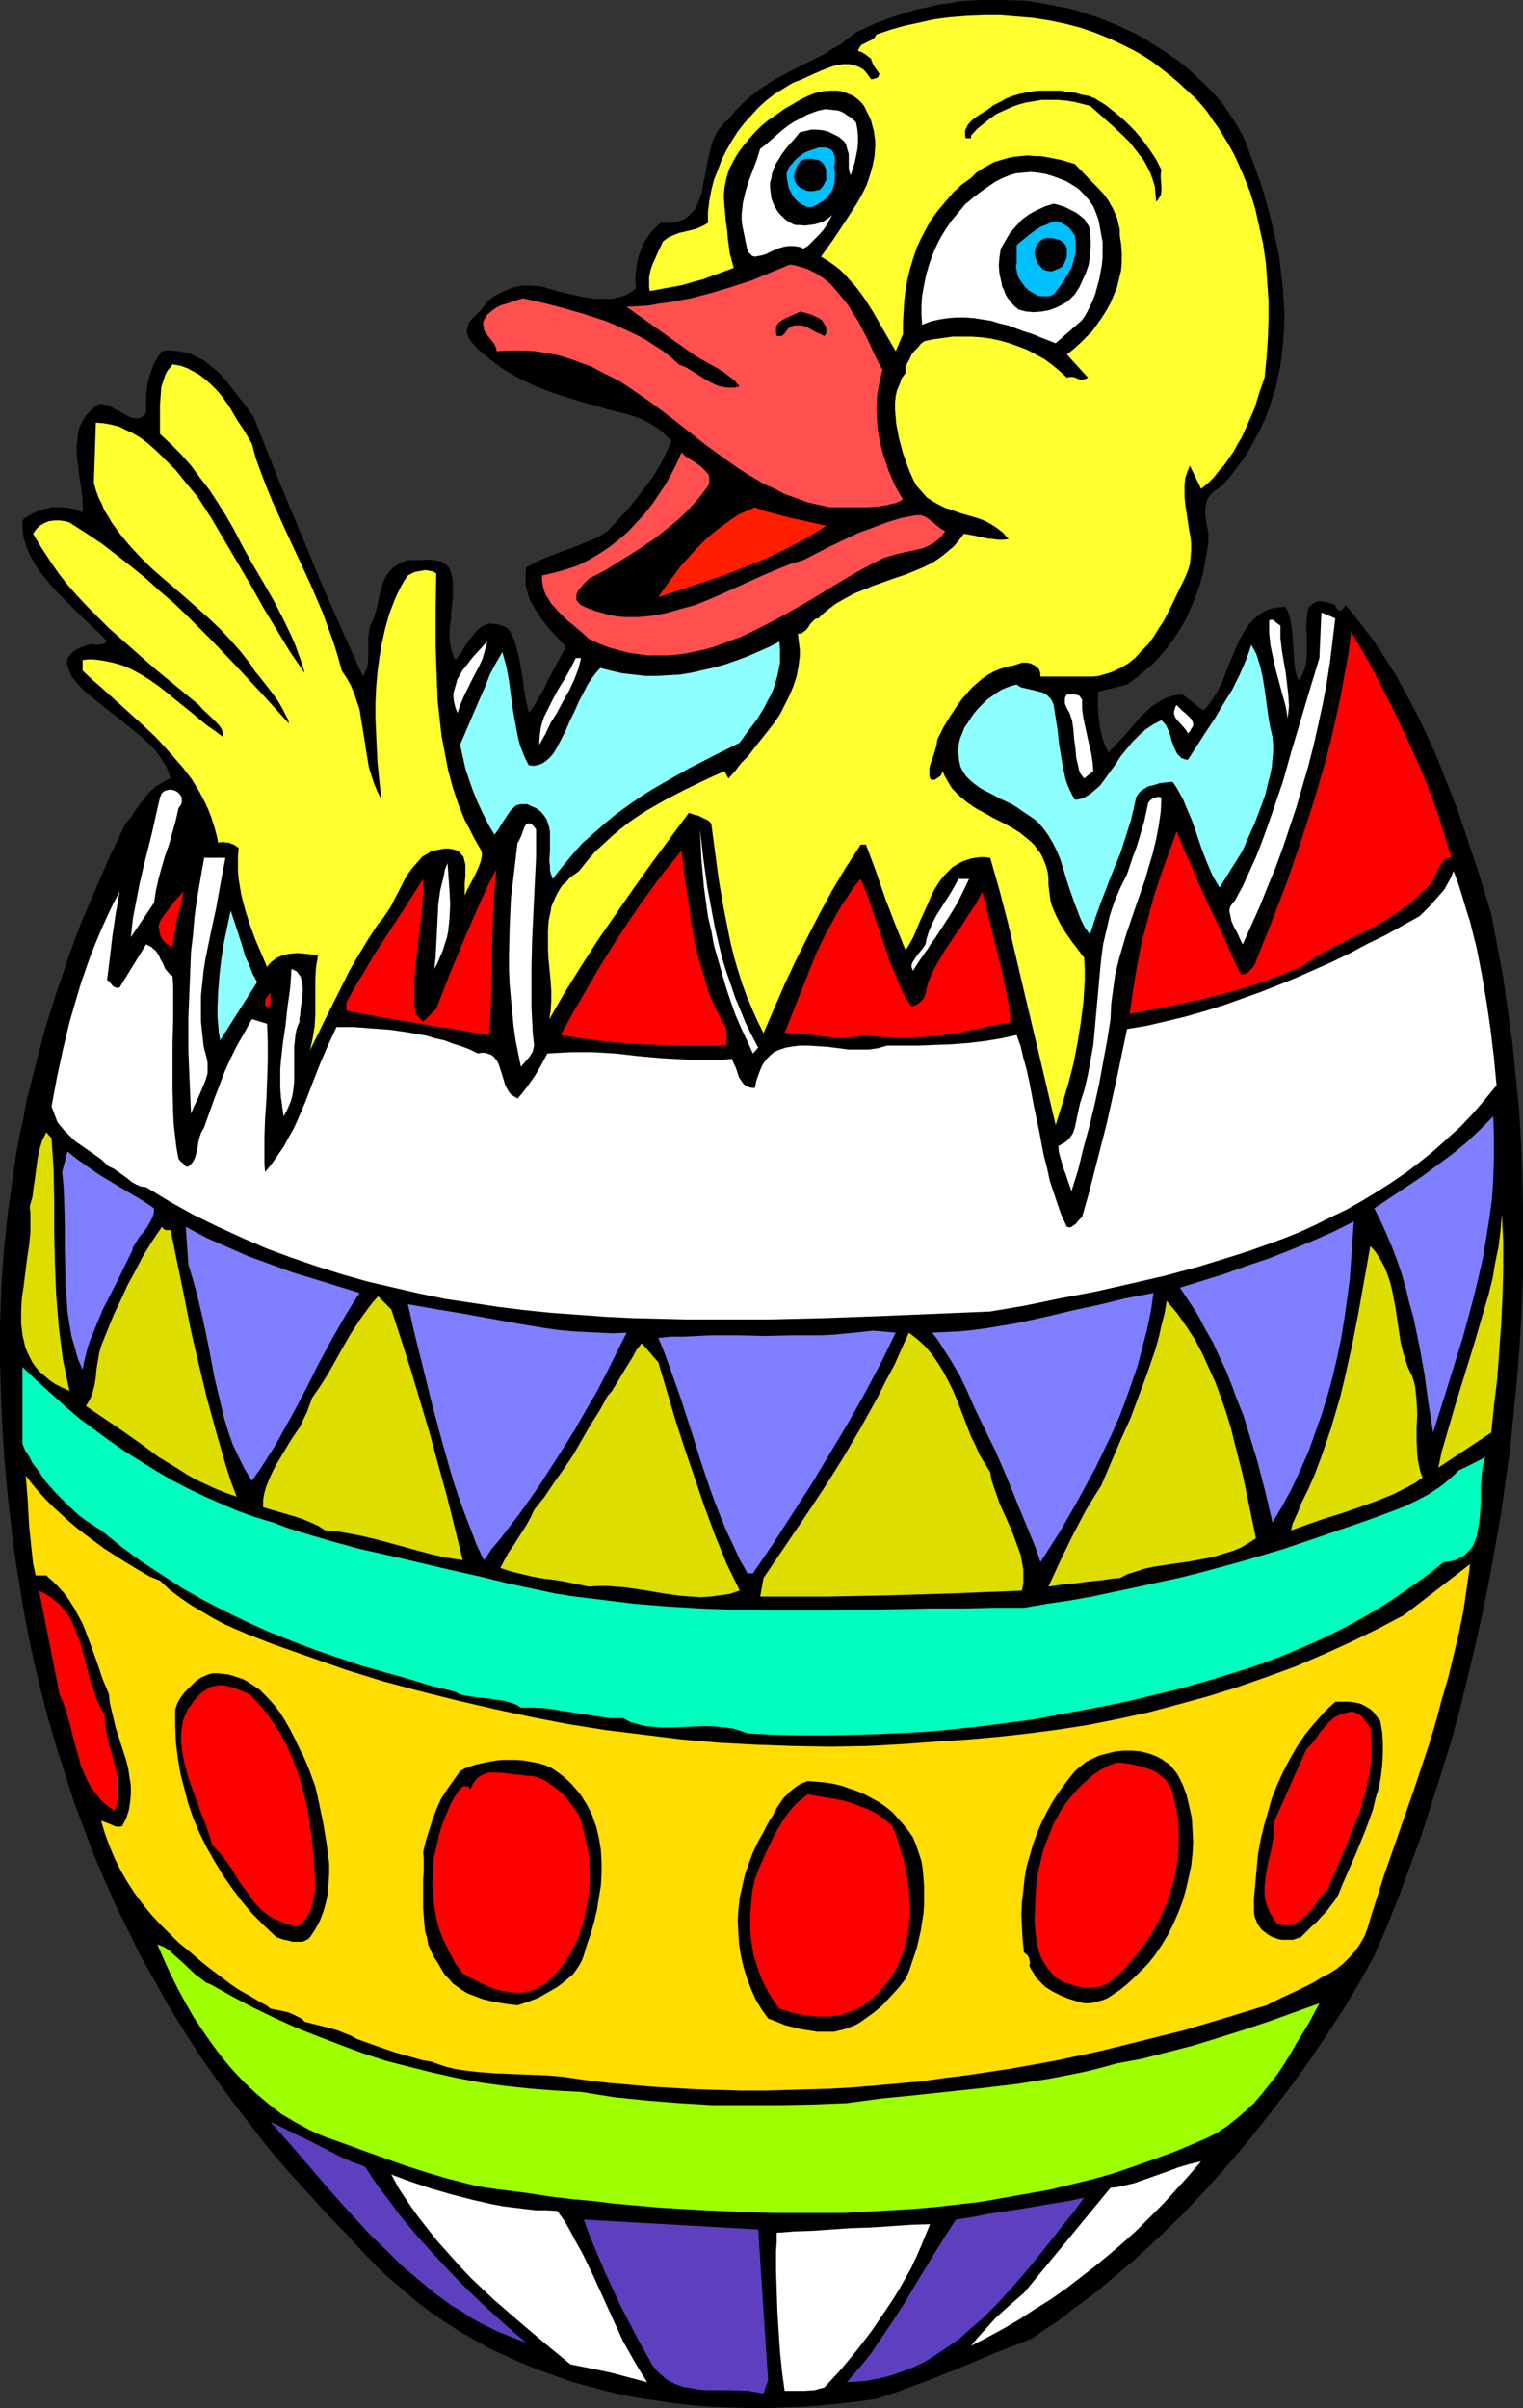 <?xml version="1.0" encoding="UTF-8" standalone="no"?>
<svg
   version="1.0"
   width="98.498mm"
   height="155.668mm"
   id="svg74"
   sodipodi:docname="Duck in Easter Egg 1.wmf"
   xmlns:inkscape="http://www.inkscape.org/namespaces/inkscape"
   xmlns:sodipodi="http://sodipodi.sourceforge.net/DTD/sodipodi-0.dtd"
   xmlns="http://www.w3.org/2000/svg"
   xmlns:svg="http://www.w3.org/2000/svg">
  <rect width="100%" height="100%" fill="#333333" stroke="none"/>
  <sodipodi:namedview
     id="namedview74"
     pagecolor="#ffffff"
     bordercolor="#000000"
     borderopacity="0.25"
     inkscape:showpageshadow="2"
     inkscape:pageopacity="0.0"
     inkscape:pagecheckerboard="0"
     inkscape:deskcolor="#d1d1d1"
     inkscape:document-units="mm" />
  <defs
     id="defs1">
    <pattern
       id="WMFhbasepattern"
       patternUnits="userSpaceOnUse"
       width="6"
       height="6"
       x="0"
       y="0" />
  </defs>
  <path
     style="fill:#000000;fill-opacity:1;fill-rule:evenodd;stroke:none"
     d="m 305.058,36.358 1.939,5.171 1.777,5.171 1.454,5.171 1.293,5.333 1.131,5.494 0.646,5.333 0.323,2.747 0.162,2.747 0.162,2.585 v 2.747 l -0.162,2.585 -0.162,2.747 -0.323,2.585 -0.323,2.585 -0.646,2.747 -0.485,2.585 -0.808,2.424 -0.808,2.585 -0.969,2.585 -1.131,2.424 -1.293,2.424 -1.293,2.424 -1.454,2.424 -1.777,2.262 -1.777,2.424 -1.939,2.101 -0.969,0.646 -0.969,0.646 -0.646,0.646 -0.646,0.808 -0.323,0.808 -0.323,0.808 v 0.808 l -0.162,0.97 0.162,1.778 0.323,1.778 0.323,1.939 v 1.939 l -0.323,2.424 -0.485,2.585 -0.485,2.585 -0.646,2.424 -0.808,2.424 -0.969,2.424 -0.969,2.262 -1.131,2.424 -1.293,2.101 -1.454,2.262 -1.454,1.939 -1.777,2.101 -1.777,1.939 -1.939,1.616 -2.101,1.778 -2.262,1.616 -7.109,1.778 v 1.778 1.939 l 0.162,1.939 0.162,1.939 0.323,1.939 0.485,1.939 0.646,1.778 0.808,1.616 2.1,-2.262 2.1,-2.262 0.969,-1.131 0.969,-1.131 1.939,-2.262 1.131,-0.97 0.969,-0.97 1.131,-0.808 1.293,-0.808 1.131,-0.646 1.293,-0.485 1.454,-0.323 1.616,-0.162 5.009,3.878 0.808,-0.646 0.646,-0.808 1.131,-1.616 1.131,-1.939 0.969,-1.939 1.616,-4.201 1.777,-4.201 0.969,-2.101 0.969,-1.778 1.131,-1.616 0.646,-0.808 0.646,-0.646 0.808,-0.646 0.808,-0.646 0.808,-0.485 0.969,-0.485 0.969,-0.323 0.969,-0.162 1.131,-0.162 h 1.293 l 0.485,0.97 0.323,0.97 0.323,0.97 0.162,1.131 0.323,2.262 0.162,2.424 0.162,2.424 0.162,2.424 0.323,2.262 0.323,1.131 0.485,0.97 0.646,-0.97 0.485,-1.131 0.323,-0.97 0.323,-1.131 0.162,-2.262 v -2.101 -2.262 l -0.162,-2.262 0.162,-2.424 0.162,-1.131 0.323,-1.293 0.808,-0.646 0.646,-0.485 0.808,-0.323 h 0.808 l 0.808,0.162 0.808,0.162 1.777,0.646 v 0.323 l 0.323,0.323 0.162,0.323 0.323,0.323 h 0.162 0.323 l 0.485,-0.323 0.808,-0.97 3.232,4.04 3.232,4.201 2.908,4.363 2.747,4.363 2.585,4.686 2.424,4.525 2.262,4.686 2.262,4.848 1.939,4.848 1.939,4.848 1.939,5.009 1.616,4.848 3.393,10.18 3.07,10.019 1.454,7.756 1.454,7.756 1.131,7.918 1.131,8.08 0.808,8.08 0.808,8.08 0.485,8.08 0.323,8.241 0.162,8.08 v 8.241 8.241 l -0.323,8.241 -0.485,8.241 -0.646,8.403 -0.808,8.241 -0.808,8.241 -1.131,8.241 -1.131,8.08 -1.454,8.241 -1.454,8.08 -1.616,8.08 -1.777,7.918 -1.939,8.08 -1.939,7.918 -2.1,7.756 -2.424,7.756 -2.424,7.595 -2.424,7.595 -2.747,7.433 -2.747,7.433 -2.908,7.272 -3.07,7.11 -3.555,6.464 -3.878,6.464 -4.201,6.464 -4.363,6.464 -4.686,6.464 -4.847,6.302 -5.009,6.302 -5.332,6.302 -5.332,5.979 -5.655,5.979 -5.817,5.656 -5.978,5.494 -6.14,5.171 -3.07,2.585 -6.302,4.686 -3.07,2.424 -3.232,2.101 -3.232,2.262 -9.533,3.717 -4.524,1.939 -4.686,1.939 -4.847,1.939 -4.686,1.778 -4.847,1.778 -4.847,1.616 -4.524,0.646 -4.363,0.485 -4.686,0.485 -4.524,0.323 -4.524,0.162 -4.363,0.162 h -4.524 l -4.524,-0.162 -4.363,-0.162 -4.363,-0.323 -4.363,-0.485 -4.363,-0.646 -4.363,-0.646 -4.201,-0.808 -4.201,-0.97 -4.201,-1.131 -4.201,-1.131 -4.039,-1.454 -4.039,-1.454 -4.039,-1.616 -3.878,-1.778 -3.878,-1.778 -3.716,-2.101 -3.716,-2.101 -3.716,-2.424 -3.555,-2.424 -3.393,-2.585 -3.393,-2.909 -3.393,-2.909 -3.232,-3.07 -3.07,-3.232 -3.07,-3.393 -5.17,-5.332 -5.009,-5.494 -5.009,-5.494 -4.686,-5.494 -4.363,-5.656 -4.363,-5.656 -4.201,-5.817 -4.039,-5.817 -3.716,-5.817 -3.716,-5.979 -3.393,-6.14 -3.393,-5.979 -3.07,-6.302 -3.07,-6.14 -2.747,-6.302 -2.747,-6.464 -2.424,-6.464 -2.424,-6.464 -2.101,-6.625 -2.101,-6.625 -1.939,-6.625 -1.777,-6.787 L 8.402,406.402 6.948,399.615 5.655,392.666 4.524,385.718 3.393,378.608 2.585,371.498 1.777,364.388 1.131,357.116 0.646,349.845 0.323,342.573 0.162,337.887 0,333.201 v -4.686 -4.686 l 0.162,-4.686 0.162,-4.525 0.323,-4.686 0.323,-4.686 0.485,-4.525 0.485,-4.525 0.646,-4.686 0.646,-4.525 0.646,-4.525 0.808,-4.525 0.969,-4.363 0.808,-4.525 2.262,-8.888 2.262,-8.726 2.747,-8.726 2.908,-8.564 3.07,-8.403 3.555,-8.241 3.555,-8.241 3.878,-8.08 1.293,-1.454 1.131,-1.778 2.262,-3.07 1.293,-1.454 1.454,-1.293 0.808,-0.485 0.808,-0.485 0.808,-0.485 1.131,-0.485 -0.485,-1.454 -0.485,-1.293 -0.808,-1.293 -0.808,-1.293 -0.969,-1.293 -0.969,-1.131 -1.293,-1.131 -1.131,-1.131 -2.747,-2.262 -2.585,-2.101 -2.747,-2.101 -2.424,-1.939 -2.424,-1.939 -1.131,-0.97 -1.131,-1.131 -0.969,-1.131 -0.969,-1.131 -0.646,-1.454 -0.485,-1.454 -0.162,-0.485 0.162,-0.646 v -0.485 l 0.162,-0.323 0.646,-0.808 0.646,-0.646 0.808,-0.485 0.969,-0.485 0.969,-0.323 0.808,-0.323 1.293,-0.162 0.646,0.162 h 0.646 l 0.646,-0.162 h 0.485 l 0.485,-0.323 0.485,-0.323 -1.616,-1.778 -1.777,-1.616 -3.555,-3.393 -3.393,-3.393 -1.777,-1.778 -1.616,-1.778 -1.454,-1.778 -1.454,-1.778 -1.131,-1.939 -1.131,-1.939 -0.808,-1.939 -0.646,-2.101 -0.323,-2.101 v -1.131 -1.131 l 0.646,-0.646 0.808,-0.485 0.969,-0.485 0.808,-0.485 1.939,-0.646 1.939,-0.485 h 2.101 l 1.939,0.162 0.969,0.162 0.808,0.323 0.969,0.323 0.808,0.323 v -1.616 -1.616 l -0.485,-3.555 -0.323,-1.939 -0.162,-1.778 -0.485,-3.717 v -1.778 l 0.162,-1.778 0.162,-1.778 0.485,-1.616 0.808,-1.454 0.485,-0.808 0.485,-0.646 0.646,-0.646 0.646,-0.646 0.808,-0.646 0.808,-0.485 h 0.808 l 0.646,0.162 0.808,0.162 0.808,0.485 3.07,1.616 1.454,0.808 0.808,0.162 0.646,0.162 0.646,-0.162 0.646,-0.162 0.646,-0.485 0.485,-0.646 v -1.778 -2.101 l 0.162,-1.939 0.323,-1.939 0.646,-2.101 0.646,-1.778 0.969,-1.778 1.131,-1.616 0.969,-0.162 h 0.969 l 1.939,0.162 1.777,0.323 1.616,0.485 1.616,0.808 1.616,0.808 1.293,1.131 1.454,1.131 1.293,1.293 1.293,1.454 2.262,2.909 2.262,2.909 2.101,2.909 6.302,15.998 6.625,15.836 3.232,7.918 3.393,7.756 3.555,7.918 3.555,7.918 0.323,-0.646 0.323,-0.646 0.323,-0.808 0.162,-0.646 0.162,-1.616 v -5.009 l 0.162,-1.454 0.162,-0.808 0.162,-0.808 0.485,-0.97 0.485,-1.131 0.646,-2.262 0.485,-2.424 0.646,-2.424 0.323,-1.131 0.485,-1.131 0.485,-0.97 0.808,-0.97 0.808,-0.808 0.969,-0.646 1.131,-0.646 1.454,-0.485 h 1.616 1.616 l 1.777,-0.162 1.454,0.162 0.808,0.162 0.808,0.162 0.646,0.323 0.485,0.323 0.485,0.485 0.485,0.646 0.323,0.808 0.162,0.808 0.323,1.293 v 1.454 2.585 l -0.323,2.747 -0.162,2.585 -0.323,2.585 v 1.293 1.131 l 0.162,1.293 0.323,1.293 0.323,1.131 0.646,1.293 0.646,-0.808 0.646,-0.808 1.131,-1.939 1.293,-1.778 0.646,-0.808 0.646,-0.808 0.646,-0.646 0.808,-0.646 0.808,-0.323 0.808,-0.323 h 0.969 l 1.131,0.162 1.293,0.323 0.646,0.323 0.646,0.323 0.646,0.97 0.646,1.293 0.485,1.131 0.323,1.131 0.646,2.585 0.485,2.747 0.485,2.585 0.323,2.909 0.485,2.585 0.646,2.747 1.293,-1.778 1.131,-1.939 1.131,-1.939 0.969,-2.101 1.131,-2.101 1.131,-2.101 2.262,-4.201 -1.939,-2.101 -2.101,-2.262 -1.777,-2.262 -1.616,-2.424 -0.646,-1.131 -0.646,-1.131 -0.485,-1.293 -0.323,-1.293 -0.323,-1.293 v -1.454 -1.293 l 0.162,-1.454 2.424,-1.293 2.424,-1.131 5.17,-1.939 2.585,-0.97 2.424,-0.97 2.585,-1.131 2.262,-1.454 4.847,-5.171 2.101,-2.585 2.1,-2.747 1.939,-2.585 1.777,-2.909 1.454,-2.909 1.454,-3.07 -1.131,-1.131 -1.131,-1.131 -1.293,-0.97 -1.293,-0.808 -1.454,-0.808 -1.293,-0.646 -1.454,-0.485 -1.454,-0.485 -5.17,-1.293 -2.585,-0.808 -2.585,-0.646 -5.17,-1.616 -2.585,-0.808 -2.585,-0.97 -2.424,-0.97 -2.424,-1.131 -2.424,-1.293 -2.262,-1.293 -2.262,-1.616 -2.1,-1.616 -2.101,-1.778 -1.939,-2.101 -0.485,-0.808 -0.323,-0.808 -0.162,-0.808 0.162,-0.646 0.162,-0.646 0.162,-0.646 0.323,-0.485 0.485,-0.646 0.969,-0.97 0.485,-0.485 0.646,-0.485 0.808,-1.131 0.485,-0.485 0.323,-0.646 1.454,-1.131 1.777,-0.97 1.777,-0.808 1.777,-0.646 1.939,-0.323 h 1.939 l 2.1,0.162 0.969,0.162 0.969,0.323 2.747,0.808 2.908,0.646 2.908,0.646 3.07,0.485 h 1.454 1.293 1.454 l 1.293,-0.323 1.293,-0.323 1.131,-0.485 1.131,-0.646 0.969,-0.808 -0.162,-2.262 0.162,-2.101 0.323,-2.262 0.646,-2.101 0.808,-2.101 0.485,-0.808 0.646,-0.97 0.646,-0.97 0.808,-0.808 1.616,-1.616 h 1.454 1.131 l 1.131,-0.162 0.969,-0.323 0.969,-0.323 0.808,-0.485 0.646,-0.646 0.646,-0.646 0.646,-0.646 0.323,-0.646 0.808,-1.778 0.646,-1.939 0.323,-2.101 0.485,-2.101 0.323,-2.262 0.485,-2.101 0.485,-2.101 0.646,-2.101 0.485,-0.97 0.485,-0.97 0.646,-0.808 0.646,-0.808 0.646,-0.808 0.808,-0.485 1.616,-2.101 1.777,-1.778 1.777,-1.616 1.777,-1.454 1.939,-1.293 1.939,-1.293 4.201,-2.262 4.201,-2.101 4.201,-2.101 1.939,-1.293 2.1,-1.131 1.777,-1.454 1.939,-1.454 2.424,-1.131 2.424,-1.131 2.585,-0.97 2.424,-0.808 2.585,-0.808 2.585,-0.808 2.585,-0.485 2.585,-0.646 2.585,-0.323 2.585,-0.485 2.585,-0.162 L 239.942,0 h 2.585 2.585 l 5.17,0.162 2.585,0.323 2.747,0.485 2.424,0.485 2.585,0.485 2.585,0.646 2.424,0.808 2.585,0.808 2.424,0.97 2.424,0.97 2.424,1.131 2.424,1.131 2.262,1.293 2.262,1.454 2.262,1.454 2.101,1.454 2.262,1.616 2.585,2.262 2.424,2.262 2.424,2.424 2.262,2.585 1.777,2.585 1.777,2.747 1.616,2.909 z"
     id="path1" />
  <path
     style="fill:#ffff30;fill-opacity:1;fill-rule:evenodd;stroke:none"
     d="m 274.843,11.15 2.262,1.131 2.262,1.293 2.262,1.454 2.1,1.616 2.262,1.778 2.101,1.778 4.201,3.878 1.454,1.616 1.454,1.778 1.293,1.939 1.293,1.778 2.262,3.717 1.131,1.939 0.969,1.939 1.777,4.04 1.616,4.04 1.293,4.201 0.969,4.363 0.969,4.363 0.646,4.525 0.323,4.525 0.323,4.525 v 4.686 l -0.162,4.686 -0.323,4.686 -0.485,4.848 -1.293,3.717 -1.131,3.717 -1.616,3.717 -1.616,3.555 -0.969,1.616 -0.969,1.778 -1.131,1.616 -1.131,1.616 -1.293,1.454 -1.293,1.616 -1.454,1.454 -1.616,1.293 -2.747,-5.656 -0.646,1.616 -0.485,1.454 -0.162,1.616 v 1.616 1.454 l 0.162,1.616 0.485,3.232 0.485,3.232 0.323,1.616 0.162,1.616 v 1.616 l -0.162,1.616 -0.162,1.778 -0.485,1.616 -0.808,1.939 -0.969,1.939 -1.939,4.04 -2.1,4.201 -1.293,1.939 -1.293,2.101 -1.293,1.778 -1.616,1.616 -1.454,1.616 -1.777,1.454 -1.939,1.131 -2.101,0.97 -0.969,0.323 -2.262,0.646 -1.293,0.162 h -12.926 v -0.646 l -0.162,-0.646 -0.162,-0.485 -0.323,-0.323 -0.323,-0.323 -0.485,-0.323 -0.969,-0.485 -0.969,-0.162 h -1.131 l -0.969,0.323 -0.969,0.323 -1.616,0.323 -1.616,0.485 -1.616,0.646 -1.454,0.808 -1.454,0.97 -1.293,1.131 -1.293,1.131 -1.131,1.293 -1.131,1.293 -0.969,1.293 -1.939,2.909 -1.777,2.909 -1.454,2.909 -0.162,1.293 -0.323,1.131 -0.323,1.131 -0.808,2.262 -0.323,1.131 v 1.293 0.646 l 0.162,0.646 0.323,0.323 h 0.323 0.485 l 0.485,-0.323 0.485,-0.323 0.485,-0.323 0.323,-0.646 0.162,-0.485 0.485,1.131 0.646,1.131 0.646,1.131 0.646,0.97 0.808,0.808 0.969,0.97 1.777,1.454 2.1,1.454 2.101,1.131 2.262,1.293 2.262,1.131 2.1,1.131 2.101,1.293 1.777,1.454 0.969,0.808 0.808,0.808 0.646,0.97 0.808,0.97 0.485,0.97 0.485,1.131 0.485,1.293 0.323,1.293 0.162,1.454 v 1.454 l 0.162,1.293 0.162,1.293 0.162,1.293 0.323,1.293 0.969,2.262 1.131,2.262 1.293,2.101 1.454,2.101 3.07,4.04 0.162,2.747 v 2.747 l -0.162,2.585 -0.162,2.747 -0.323,2.424 -0.323,2.585 -0.808,5.009 -0.969,5.009 -1.293,5.009 -1.454,4.848 -1.616,5.171 -3.878,-16.482 -3.878,-16.321 -1.939,-8.241 -1.939,-8.241 -2.101,-8.08 -2.262,-7.918 -1.293,-0.162 h -1.131 l -1.293,0.162 -0.969,0.162 -0.969,0.323 -0.969,0.323 -0.969,0.485 -0.808,0.485 -0.808,0.485 -0.646,0.646 -1.454,1.454 -1.131,1.454 -1.131,1.778 -0.969,1.939 -0.808,1.939 -1.777,3.878 -0.808,1.939 -0.808,1.939 -0.969,1.778 -0.969,1.616 -1.293,-3.232 -1.293,-3.232 -2.424,-6.302 -2.262,-6.625 -2.424,-6.464 h -1.293 l -3.555,5.494 -3.393,5.656 -3.07,5.656 -2.908,5.656 -2.908,5.817 -2.747,5.817 -2.585,5.979 -2.585,5.979 -1.454,-2.909 -1.293,-2.909 -1.293,-3.07 -1.131,-3.07 -0.969,-3.07 -0.969,-3.232 -0.808,-3.232 -0.646,-3.07 -1.293,-6.625 -1.131,-6.625 -1.777,-13.412 -0.646,-0.646 -0.646,-0.323 -0.646,-0.323 -1.293,-0.646 -0.808,-0.162 -1.454,-0.485 -9.21,12.443 -4.363,6.14 -4.363,6.302 -4.363,6.302 -4.039,6.302 -4.039,6.464 -3.716,6.464 0.323,-2.101 0.162,-2.424 v -2.262 l -0.162,-2.585 -0.485,-4.848 -0.162,-2.585 v -2.424 -2.424 l 0.162,-2.424 0.485,-2.262 0.162,-1.131 0.485,-1.131 0.485,-1.131 0.485,-0.97 0.646,-1.131 0.646,-0.97 0.969,-0.808 0.808,-0.97 1.131,-0.808 1.131,-0.808 1.939,-2.424 1.939,-2.262 2.101,-1.939 2.1,-1.939 2.101,-1.778 2.1,-1.616 2.101,-1.454 2.262,-1.454 4.524,-2.585 4.686,-2.424 4.686,-2.262 2.424,-1.131 2.585,-1.131 0.969,1.778 1.616,-1.778 1.454,-1.939 1.777,-1.778 1.454,-1.939 3.232,-4.04 1.616,-2.101 1.454,-2.101 1.131,-2.262 1.131,-2.262 0.969,-2.262 0.808,-2.424 0.485,-2.585 0.323,-2.585 v -1.293 l -0.162,-1.293 -0.162,-1.293 -0.162,-1.454 h 0.485 0.323 l 0.646,-0.485 0.646,-0.485 0.485,-0.646 0.485,-0.808 0.646,-0.646 0.485,-0.485 0.485,-0.162 h 0.323 l 0.969,-0.97 1.131,-0.97 2.101,-1.616 2.262,-1.293 2.424,-1.293 2.424,-0.97 2.424,-0.97 5.009,-1.778 2.424,-0.808 2.424,-0.97 2.262,-0.97 2.262,-1.131 2.101,-1.454 1.939,-1.616 0.969,-0.808 0.808,-0.97 0.808,-0.97 0.808,-1.131 2.747,0.485 2.908,0.646 1.454,0.162 1.293,0.162 h 1.293 l 1.293,-0.162 -0.646,-0.646 -0.646,-0.808 -1.454,-1.131 -1.454,-0.97 -1.454,-0.808 -1.616,-0.646 -1.616,-0.485 -3.393,-0.97 -1.616,-0.646 -1.616,-0.485 -1.616,-0.808 -1.454,-0.808 -1.454,-0.97 -1.131,-1.293 -1.293,-1.454 -0.485,-0.808 -0.485,-0.97 -0.646,-1.454 -0.646,-1.616 -1.131,-3.232 -0.969,-3.555 -0.323,-1.778 -0.323,-1.616 -0.162,-1.778 -0.162,-1.778 v -1.777 l 0.162,-1.616 0.323,-1.454 0.646,-1.454 0.485,-1.454 0.969,-1.293 v -1.131 l 0.323,-1.131 0.646,-1.131 0.485,-1.131 0.808,-0.97 0.808,-0.808 0.646,-0.808 0.808,-0.646 2.262,-0.485 2.424,-0.323 2.262,-0.323 h 2.424 2.262 l 2.424,0.162 2.262,0.323 2.262,0.485 2.262,0.646 2.262,0.808 2.101,0.808 2.1,1.131 2.101,1.131 1.777,1.293 1.939,1.616 1.777,1.616 0.646,-0.162 h 0.808 l 0.646,0.162 0.646,0.323 0.485,0.162 h 0.646 l 0.646,-0.162 0.646,-0.323 -5.17,-5.656 1.616,-1.293 1.616,-1.454 1.454,-1.454 1.454,-1.454 1.293,-1.778 1.131,-1.616 1.131,-1.778 0.969,-1.778 0.808,-1.939 0.808,-1.939 0.485,-2.101 0.485,-1.939 0.162,-2.101 v -2.101 l -0.162,-2.262 -0.323,-2.101 v -1.454 l -0.323,-1.293 -0.323,-1.454 -0.485,-1.131 -0.485,-1.131 -0.646,-1.131 -0.646,-1.131 -0.808,-1.131 -1.777,-1.939 -1.777,-1.778 -3.716,-3.878 -3.232,-0.97 -1.616,-0.323 -1.616,-0.323 -1.777,-0.323 h -1.616 l -1.777,-0.162 -1.616,0.162 -1.616,0.162 -1.616,0.323 -1.616,0.485 -1.616,0.485 -1.454,0.808 -1.454,0.808 -1.454,0.97 -1.293,1.293 -2.262,1.616 -2.101,1.939 -1.777,2.101 -1.777,2.101 -1.616,2.101 -1.293,2.262 -1.293,2.424 -1.131,2.424 -0.808,2.424 -0.808,2.585 -0.646,2.585 -0.485,2.747 -0.323,2.585 -0.162,2.747 -0.162,2.747 v 2.747 l -1.777,4.201 -1.777,-3.07 -1.777,-3.07 -1.939,-3.393 -1.939,-3.07 -1.131,-1.616 -1.131,-1.454 -1.293,-1.454 -1.293,-1.454 -1.293,-1.293 -1.454,-1.131 -1.616,-1.131 -1.616,-0.97 2.908,-4.04 2.908,-4.363 1.454,-2.262 1.454,-2.262 1.293,-2.262 1.131,-2.262 0.808,-2.424 0.646,-2.262 0.485,-2.424 0.162,-2.424 v -1.293 l -0.162,-1.131 -0.162,-1.293 -0.323,-1.131 -0.323,-1.293 -0.485,-1.131 -0.646,-1.293 -0.646,-1.293 -0.646,-0.808 -0.646,-0.646 -0.808,-0.646 -0.808,-0.485 -0.808,-0.323 -0.808,-0.323 -0.969,-0.323 -0.969,-0.162 h -1.777 l -1.939,0.162 -1.939,0.485 -1.616,0.646 -1.939,0.97 -1.939,1.131 -1.939,1.131 -1.777,1.293 -1.939,1.293 -1.777,1.454 -1.616,1.616 -1.454,1.616 -1.454,1.778 -1.293,1.778 -1.131,1.939 -0.969,1.939 -0.646,2.101 -0.485,2.262 -0.162,2.262 0.162,2.424 0.323,3.717 0.323,2.101 0.162,1.939 0.485,3.717 0.485,1.778 0.485,1.778 -4.847,1.778 -2.585,0.97 -2.424,0.646 -2.747,0.808 -2.585,0.485 -2.747,0.485 -2.585,0.485 -0.162,-0.97 V 69.323 67.707 l 0.323,-1.616 0.485,-1.454 1.293,-2.909 1.293,-2.747 0.646,-0.485 0.646,-0.485 1.454,-0.646 1.293,-0.485 1.454,-0.323 1.293,-0.323 1.293,-0.323 1.454,-0.646 0.646,-0.323 0.808,-0.485 v -2.747 l 0.323,-2.585 0.485,-2.585 0.646,-2.585 0.969,-2.424 0.969,-2.585 1.131,-2.262 1.293,-2.262 1.454,-2.262 1.616,-2.101 1.777,-1.939 1.616,-1.778 1.939,-1.778 2.101,-1.616 2.1,-1.293 2.101,-1.293 1.131,-0.485 1.293,-0.485 2.424,-1.131 2.585,-1.131 1.293,-0.485 1.293,-0.485 1.293,-0.323 1.293,-0.162 h 1.293 l 1.131,0.162 1.293,0.485 1.131,0.646 0.485,0.485 0.485,0.646 0.485,0.646 0.485,0.646 0.808,-0.162 0.485,-0.162 0.323,-0.162 0.162,-0.323 0.162,-0.323 v -0.323 l -0.485,-0.646 -0.969,-1.454 -0.323,-0.808 -0.162,-0.323 v -0.323 l -0.646,-0.485 -0.808,-0.646 -0.808,-0.485 -0.485,-0.162 -0.485,-0.162 0.162,-0.485 0.162,-0.323 0.485,-0.646 0.646,-0.323 0.646,-0.323 1.293,-0.646 0.646,-0.485 0.485,-0.808 3.393,-1.131 3.393,-0.97 3.716,-0.808 3.716,-0.808 3.878,-0.485 4.039,-0.323 4.039,-0.162 h 4.039 l 4.039,0.323 4.039,0.323 4.039,0.646 3.878,0.808 3.716,0.97 3.716,1.293 3.555,1.454 z"
     id="path2" />
  <path
     style="fill:#000000;fill-opacity:1;fill-rule:evenodd;stroke:none"
     d="m 283.891,41.529 -0.162,0.97 v 0.97 l 0.162,2.101 v 1.131 l -0.162,0.97 -0.485,0.808 -0.323,0.485 -0.323,0.323 -0.162,-1.939 -0.162,-1.778 -0.485,-1.616 -0.646,-1.778 -0.808,-1.616 -0.808,-1.454 -1.131,-1.454 -1.131,-1.454 -1.131,-1.454 -1.293,-1.293 -2.747,-2.585 -2.908,-2.585 -2.747,-2.424 -1.939,-0.485 -1.939,-0.485 -2.101,-0.323 -1.939,-0.162 h -1.939 -1.939 l -1.939,0.323 -1.939,0.323 -1.777,0.485 -1.777,0.646 -1.777,0.808 -1.777,0.808 -1.616,1.131 -1.616,1.293 -1.616,1.293 -1.454,1.616 v 0.646 h -1.293 l -0.162,-0.646 v -0.646 -0.485 l 0.162,-0.485 0.485,-0.97 0.808,-0.97 0.969,-0.808 0.969,-0.646 2.262,-1.454 1.293,-0.97 1.616,-0.808 1.454,-0.808 1.616,-0.646 1.616,-0.485 1.616,-0.323 1.616,-0.323 1.777,-0.162 h 1.616 1.777 1.777 l 1.616,0.323 1.777,0.162 1.616,0.485 1.777,0.323 1.616,0.646 2.585,1.616 2.424,1.939 2.262,1.939 2.262,2.262 1.939,2.262 1.777,2.424 1.616,2.424 0.646,1.293 z"
     id="path3" />
  <path
     style="fill:#ffffff;fill-opacity:1;fill-rule:evenodd;stroke:none"
     d="m 209.243,29.894 0.323,1.616 0.162,1.616 v 1.778 l -0.162,1.616 -0.323,1.616 -0.323,1.616 -0.969,3.07 -0.323,-0.808 -0.162,-0.97 V 38.782 37.651 l -0.323,-1.131 -0.323,-1.131 -0.323,-0.646 -0.485,-0.485 -0.969,-0.808 -1.293,-0.646 -1.293,-0.646 -1.293,-0.323 -1.454,-0.162 h -1.454 l -1.293,0.323 -1.454,0.323 -1.454,1.778 -1.616,1.778 -1.454,1.939 -0.646,1.131 -0.646,0.97 -0.485,1.131 -0.485,1.293 -0.162,1.131 -0.323,1.131 v 1.293 l 0.162,1.293 0.162,1.293 0.485,1.293 0.485,0.97 0.485,0.808 0.485,0.646 0.646,0.646 0.646,0.646 0.646,0.485 0.808,0.485 0.969,0.485 2.585,0.162 1.293,-0.162 1.131,-0.162 1.131,-0.323 1.131,-0.485 0.969,-0.646 0.969,-0.808 -0.646,1.131 -0.646,1.293 -0.808,1.131 -0.969,1.131 -0.969,0.97 -0.969,0.97 -0.969,0.97 -1.131,0.646 -0.485,-0.323 -0.646,-0.162 -1.131,-0.162 h -1.293 l -1.131,0.162 -1.131,0.323 -1.131,0.485 -1.131,0.485 -0.969,0.485 -0.969,0.323 -0.969,0.162 -0.808,0.162 -0.646,-0.162 -0.323,-0.323 -0.323,-0.323 -0.323,-0.323 -0.162,-0.485 -0.162,-0.485 -0.162,-0.808 -0.162,-0.646 -0.162,-0.97 -0.323,-1.454 -0.323,-1.616 -0.162,-1.454 v -1.454 l 0.162,-1.293 0.162,-1.454 0.646,-2.747 0.808,-2.585 0.969,-2.585 0.969,-2.585 0.808,-2.585 1.293,-0.97 1.293,-1.131 1.454,-1.293 1.293,-1.131 1.454,-1.131 1.454,-0.97 1.616,-0.808 1.454,-0.808 1.616,-0.646 1.454,-0.485 1.616,-0.323 1.454,0.162 1.616,0.162 0.808,0.323 0.646,0.323 0.646,0.485 0.808,0.485 0.808,0.646 z"
     id="path4" />
  <path
     style="fill:#00bfff;fill-opacity:1;fill-rule:evenodd;stroke:none"
     d="m 203.911,40.721 0.162,1.454 v 1.454 l -0.162,1.293 -0.323,1.131 -0.646,1.131 -0.808,1.131 -0.969,0.808 -1.131,0.646 -0.485,0.323 -0.646,0.323 -0.485,0.162 h -0.485 -0.485 l -0.485,-0.162 -0.969,-0.485 -0.969,-0.646 -0.808,-0.808 -0.646,-0.97 -0.485,-0.97 -0.323,-0.646 -0.162,-0.97 -0.162,-0.808 -0.162,-0.97 v -0.808 l 0.323,-0.808 0.323,-0.808 0.646,-0.646 0.485,-0.646 0.646,-0.646 0.808,-0.646 0.808,-0.646 0.969,-0.485 0.969,-0.323 0.969,-0.323 0.969,-0.323 h 0.969 0.808 l 0.808,0.323 0.646,0.485 0.323,0.485 0.323,0.97 v 0.485 0.485 0.646 z"
     id="path5" />
  <path
     style="fill:#000000;fill-opacity:1;fill-rule:evenodd;stroke:none"
     d="m 201.972,41.529 v 0.808 0.808 0.808 l -0.323,0.646 -0.323,0.646 -0.485,0.646 -0.485,0.485 -0.808,0.162 -0.808,0.162 h -0.969 l -0.808,-0.162 -0.646,-0.323 -0.646,-0.323 -0.646,-0.485 -0.485,-0.646 -0.323,-0.808 -0.162,-0.808 0.162,-0.808 0.162,-0.808 0.323,-0.646 0.323,-0.646 0.485,-0.646 0.646,-0.485 0.808,-0.323 h 0.808 0.808 l 0.646,0.162 0.808,0.162 0.646,0.323 0.646,0.646 0.323,0.646 z"
     id="path6" />
  <path
     style="fill:#ffffff;fill-opacity:1;fill-rule:evenodd;stroke:none"
     d="m 267.249,50.416 0.646,1.616 0.646,1.778 0.323,1.778 0.323,1.778 0.323,1.778 v 1.778 1.939 l -0.162,1.778 -0.323,1.778 -0.323,1.778 -0.485,1.778 -0.485,1.778 -0.646,1.778 -0.808,1.616 -0.808,1.616 -0.969,1.454 -6.463,5.656 -3.716,-1.454 -1.939,-0.808 -2.101,-0.646 -3.878,-1.454 -2.101,-0.485 -2.1,-0.646 -2.101,-0.323 -2.1,-0.323 -2.101,-0.162 h -2.1 l -2.101,0.162 -2.1,0.323 -2.1,0.485 -2.101,0.808 -0.162,-2.424 v -2.424 l 0.162,-2.262 0.485,-2.585 0.485,-2.424 0.646,-2.262 0.808,-2.424 0.969,-2.262 1.131,-2.262 1.293,-2.101 1.454,-2.101 1.616,-1.939 1.616,-1.939 1.939,-1.616 2.101,-1.616 2.1,-1.454 1.454,-0.97 1.616,-0.808 1.616,-0.646 1.616,-0.485 1.777,-0.162 1.777,-0.162 1.777,0.162 1.939,0.323 1.616,0.485 1.777,0.646 1.616,0.646 1.616,0.97 1.454,0.97 1.293,1.293 1.131,1.293 z"
     id="path7" />
  <path
     style="fill:#000000;fill-opacity:1;fill-rule:evenodd;stroke:none"
     d="m 266.441,56.234 0.162,2.262 v 2.101 l -0.162,1.939 -0.323,2.101 -0.646,1.939 -0.808,1.778 -0.808,1.778 -1.131,1.778 -1.293,1.293 -0.808,0.646 -0.808,0.485 -1.616,0.808 -1.777,0.646 -1.777,0.323 -1.939,0.162 -1.939,-0.162 -1.777,-0.485 -0.808,-0.646 -0.646,-0.646 -0.646,-0.808 -0.646,-0.808 -0.485,-0.808 -0.323,-0.97 -0.485,-0.97 -0.162,-0.97 -0.485,-2.101 -0.162,-2.101 0.162,-1.939 0.323,-2.101 1.131,-1.939 1.131,-1.939 1.454,-1.616 1.454,-1.616 1.777,-1.293 1.777,-0.97 2.101,-0.97 2.1,-0.646 1.293,0.323 1.454,0.485 1.293,0.646 1.293,0.646 1.131,0.808 1.131,0.97 0.323,0.646 0.485,0.646 0.323,0.646 z"
     id="path8" />
  <path
     style="fill:#00bfff;fill-opacity:1;fill-rule:evenodd;stroke:none"
     d="m 262.725,57.526 0.162,1.131 v 0.97 1.131 0.97 l -0.485,1.939 -0.485,1.778 -0.969,1.616 -0.969,1.616 -1.131,1.616 -1.293,1.616 -0.646,0.323 -0.646,0.162 h -0.646 -0.646 -0.646 l -0.646,-0.162 -1.131,-0.646 -1.131,-0.646 -0.969,-0.97 -0.808,-1.131 -0.646,-0.97 -0.323,-0.97 -0.162,-0.808 -0.162,-0.97 0.162,-0.97 v -2.101 -2.101 l 0.646,-0.646 0.808,-0.646 1.777,-1.454 1.777,-1.293 1.131,-0.646 0.969,-0.323 0.969,-0.485 0.969,-0.162 h 0.969 l 0.969,0.162 0.808,0.485 0.969,0.646 0.646,0.808 0.485,0.646 z"
     id="path9" />
  <path
     style="fill:#000000;fill-opacity:1;fill-rule:evenodd;stroke:none"
     d="m 260.786,60.758 v 0.808 0.808 l -0.162,0.808 -0.323,0.808 -0.323,0.646 -0.485,0.646 -0.646,0.323 -0.808,0.323 -0.808,0.323 h -0.808 l -0.808,-0.162 -0.808,-0.323 -0.485,-0.646 -0.646,-0.646 -0.323,-0.808 -0.323,-0.97 -0.162,-0.808 0.162,-0.808 0.162,-0.646 0.323,-0.646 0.323,-0.485 0.485,-0.485 0.485,-0.323 0.646,-0.323 h 0.969 0.808 l 0.646,0.162 0.808,0.162 0.646,0.323 0.646,0.485 0.485,0.646 z"
     id="path10" />
  <path
     style="fill:#ff4f4f;fill-opacity:1;fill-rule:evenodd;stroke:none"
     d="m 215.706,90.329 -0.485,2.101 -0.485,2.101 -0.323,2.101 -0.162,2.101 v 2.101 l 0.162,2.101 0.162,1.939 0.323,2.101 0.485,2.101 0.485,1.939 0.646,1.939 0.646,1.939 0.808,1.939 0.808,1.778 0.969,1.778 0.969,1.616 -0.808,0.485 -1.131,0.485 -0.969,0.162 -1.131,0.323 -2.424,0.323 -2.424,0.162 h -2.424 -2.424 -2.1 -2.101 l -2.908,-0.646 -2.747,-0.646 -2.585,-0.97 -2.747,-0.97 -2.424,-1.293 -2.585,-1.131 -2.424,-1.454 -2.424,-1.454 -2.424,-1.616 -2.262,-1.616 -4.686,-3.393 -9.048,-7.11 -4.524,-3.393 -4.686,-3.232 -2.424,-1.616 -2.424,-1.293 -2.585,-1.293 -2.424,-1.293 -2.747,-0.97 -2.585,-0.97 -2.747,-0.808 -2.747,-0.485 -2.908,-0.485 -3.07,-0.162 h -3.07 l -3.232,0.162 V 85.32 l -0.162,-0.485 -0.485,-0.97 -0.646,-0.808 -0.646,-0.808 -0.646,-0.808 -0.485,-0.97 v -0.485 l -0.162,-0.485 v -0.646 l 0.162,-0.646 0.808,-1.293 1.131,-0.97 1.131,-0.808 1.293,-0.646 1.293,-0.323 1.293,-0.485 2.585,-0.808 5.009,1.131 5.009,1.293 5.009,1.454 5.009,1.616 2.424,0.97 2.424,1.131 2.424,1.131 2.262,1.131 2.262,1.454 2.262,1.454 2.1,1.616 1.939,1.778 1.939,0.808 1.777,1.131 3.393,2.101 1.939,0.97 0.808,0.323 0.969,0.162 0.969,0.162 h 0.969 0.969 l 1.131,-0.323 -0.646,-0.646 -0.485,-0.646 -1.454,-1.131 -1.454,-1.131 -1.616,-0.97 -1.777,-0.97 -3.393,-1.939 -1.616,-1.131 -15.188,-10.827 5.332,-0.323 2.585,-0.485 2.585,-0.323 5.17,-0.97 5.009,-1.293 4.847,-1.454 5.009,-1.616 4.686,-1.939 4.686,-1.939 1.131,0.162 1.131,0.323 1.131,0.323 0.969,0.323 1.939,0.97 1.777,1.131 1.777,1.454 1.454,1.616 1.454,1.778 1.454,1.778 1.131,1.939 1.293,1.939 2.101,4.04 1.939,4.201 0.969,1.939 z"
     id="path11" />
  <path
     style="fill:#000000;fill-opacity:1;fill-rule:evenodd;stroke:none"
     d="m 201.972,80.149 v 0.485 0.646 l -0.162,0.485 -0.162,0.162 -0.162,0.162 -0.969,-0.485 -1.131,-0.485 -1.131,-0.646 -1.131,-0.646 -1.293,-0.323 h -0.646 -0.485 -0.646 l -0.646,0.323 -0.646,0.323 -0.485,0.646 -0.485,0.646 -0.485,0.485 -0.323,0.162 h -0.323 -0.323 -0.485 l -0.162,-0.808 v -0.646 -0.646 l 0.162,-0.485 0.323,-0.485 0.323,-0.323 0.969,-0.646 0.969,-0.485 1.131,-0.485 1.131,-0.485 0.808,-0.485 1.939,0.485 0.969,0.323 0.969,0.485 0.808,0.323 0.808,0.646 0.485,0.808 0.323,0.485 z"
     id="path12" />
  <path
     style="fill:#ffff30;fill-opacity:1;fill-rule:evenodd;stroke:none"
     d="m 61.561,108.428 0.969,3.555 1.293,3.555 1.293,3.393 1.454,3.555 3.07,6.787 6.302,13.574 2.908,6.787 1.293,3.555 1.293,3.555 1.131,3.555 0.969,3.555 1.293,1.939 0.969,1.778 0.808,1.939 0.646,1.939 0.646,1.939 0.323,2.101 0.646,3.878 0.323,2.101 0.323,2.101 0.646,3.878 0.646,2.101 0.646,1.939 0.808,1.939 0.969,1.939 -0.323,-2.909 -0.323,-3.07 -0.323,-3.232 -0.162,-3.393 -0.162,-3.555 -0.162,-3.717 v -3.717 l 0.162,-3.717 0.323,-3.717 0.485,-3.717 0.646,-3.717 0.808,-3.555 0.969,-3.393 1.293,-3.393 0.646,-1.454 0.808,-1.616 0.808,-1.454 0.969,-1.454 0.646,-0.323 0.969,-0.485 0.808,-0.162 0.969,-0.162 0.969,-0.162 0.808,0.162 0.969,0.162 0.808,0.485 -0.162,8.726 v 8.888 l 0.162,4.525 0.162,4.363 0.162,4.525 0.485,4.363 0.485,4.363 0.808,4.201 0.808,4.201 1.131,4.201 1.293,3.878 1.616,4.04 0.969,1.778 0.969,1.939 0.969,1.778 1.131,1.939 0.162,0.646 v 0.646 l -0.323,1.454 -0.485,1.293 -0.646,1.454 -0.646,1.293 -1.454,2.747 -0.646,1.454 v -1.454 -1.616 l 0.162,-1.454 v -0.808 -0.808 -1.454 l -0.162,-0.646 -0.162,-0.646 -0.162,-0.646 -0.485,-0.485 -0.485,-0.646 -0.485,-0.323 -1.131,-0.323 -0.969,-0.162 h -0.969 l -0.969,0.162 -0.808,0.162 -0.808,0.162 -0.808,0.162 -0.646,0.485 -1.454,0.808 -1.131,1.293 -1.131,1.293 -1.131,1.454 -0.969,1.616 -0.808,1.616 -1.777,3.393 -0.808,1.616 -0.969,1.454 -0.969,1.454 -1.131,1.293 -2.424,3.717 -2.262,3.717 -2.262,3.878 -1.939,3.878 -3.878,7.756 -3.878,7.918 0.323,-1.454 0.323,-1.454 0.485,-2.909 0.162,-2.909 v -2.909 -2.909 -2.909 l 0.162,-2.747 0.485,-2.909 -1.616,-0.323 -1.616,-0.162 -1.777,-0.162 -1.777,0.162 -1.777,0.323 -0.646,0.323 -0.808,0.323 -0.646,0.485 -0.646,0.485 -0.646,0.646 -0.485,0.646 -1.454,-3.393 -1.454,-3.393 -1.293,-3.555 -1.131,-3.555 -0.969,-3.717 -0.323,-1.939 -0.323,-1.939 -0.162,-1.778 v -1.939 -1.939 l 0.162,-1.939 -0.485,-0.323 -0.646,-0.485 -0.646,-0.162 -0.646,-0.323 h -0.646 l -0.646,-0.162 -1.293,0.162 -0.323,-1.616 -0.485,-1.778 -0.485,-1.616 -0.485,-1.454 -0.646,-1.616 -0.646,-1.454 -1.616,-3.07 -1.777,-2.909 -2.101,-2.747 -2.262,-2.585 -2.262,-2.585 -2.424,-2.585 -2.585,-2.424 -5.17,-4.686 -5.009,-4.525 -2.424,-2.101 -2.424,-2.262 v -2.585 l 1.293,-0.162 h 1.293 l 2.424,0.323 2.424,0.485 2.262,0.646 2.262,0.97 2.101,1.131 2.101,1.293 2.101,1.454 2.101,1.616 1.939,1.616 4.039,3.232 3.878,3.232 2.101,1.454 1.939,1.454 0.162,-0.485 -0.162,-0.485 -0.162,-0.646 -0.162,-0.323 -0.646,-0.97 -0.969,-0.97 -0.969,-0.97 -2.101,-1.939 -0.808,-0.97 -5.494,-4.525 -2.747,-2.262 -2.747,-2.262 -5.494,-4.848 -5.494,-4.848 -2.585,-2.585 -2.585,-2.585 -2.585,-2.747 -2.424,-2.747 -2.262,-2.909 -2.101,-3.07 -2.101,-3.232 -1.939,-3.232 0.808,-1.131 0.808,-0.808 1.131,-0.646 1.131,-0.485 1.293,-0.162 h 1.293 l 1.293,0.162 1.131,0.323 4.039,2.585 3.878,2.585 3.555,2.747 3.716,2.909 3.393,2.747 3.393,3.07 3.393,2.909 3.232,3.07 6.302,6.302 6.302,6.625 6.302,6.787 3.07,3.393 3.07,3.393 -0.162,-0.97 -0.485,-0.808 -0.969,-1.939 -1.131,-1.939 -1.293,-1.778 -2.908,-3.717 -1.454,-1.778 -1.131,-1.778 -2.424,-3.07 -2.424,-2.747 -2.585,-2.747 -2.747,-2.585 -5.655,-5.009 -5.655,-4.848 -2.747,-2.424 -2.585,-2.585 -2.424,-2.585 -2.424,-2.909 -2.101,-2.909 -0.808,-1.454 -0.969,-1.454 -0.646,-1.616 -0.808,-1.616 -0.646,-1.778 -0.485,-1.778 0.485,-14.705 1.939,0.162 1.777,0.323 1.939,0.485 1.616,0.808 1.777,0.808 1.616,0.97 1.616,1.131 1.454,1.293 1.454,1.293 1.454,1.454 2.908,2.909 2.585,3.232 2.585,3.07 3.555,5.494 3.232,5.494 6.463,10.988 3.07,5.494 3.232,5.333 3.232,5.332 3.555,5.171 -0.646,-2.262 -0.808,-2.262 -0.808,-2.262 -0.969,-2.262 -2.101,-4.363 -2.262,-4.363 -2.585,-4.525 -2.585,-4.363 -2.424,-4.363 -2.262,-4.363 -1.777,-3.07 -1.939,-3.07 -2.101,-3.232 -2.262,-2.909 -2.262,-3.07 -2.424,-2.747 -2.585,-2.585 -2.585,-2.424 v -4.686 -2.262 l 0.162,-2.262 0.162,-2.262 0.323,-0.97 0.323,-0.97 0.323,-0.97 0.485,-0.97 0.646,-0.808 0.646,-0.808 1.939,0.323 1.777,0.646 1.454,0.808 1.454,0.808 1.454,1.131 1.293,1.131 1.293,1.293 1.131,1.293 2.101,2.909 1.777,3.07 1.939,2.909 z"
     id="path13" />
  <path
     style="fill:#ff4f4f;fill-opacity:1;fill-rule:evenodd;stroke:none"
     d="m 173.049,118.769 -1.454,1.939 -1.454,1.778 -1.616,1.778 -1.616,1.616 -1.777,1.616 -1.777,1.454 -3.716,2.909 -3.878,2.585 -3.878,2.424 -3.878,2.424 -4.039,2.101 -0.646,0.646 -0.808,0.808 -0.646,0.808 -0.646,0.808 -0.323,0.808 v 0.485 0.485 0.323 l 0.323,0.485 0.323,0.323 0.485,0.485 1.777,0.808 1.777,0.646 1.777,0.485 1.777,0.485 1.777,0.323 1.616,0.162 h 1.777 1.777 l 1.616,-0.162 1.777,-0.162 3.393,-0.646 3.393,-0.97 3.555,-0.97 3.232,-1.293 3.393,-1.454 6.786,-3.07 3.232,-1.454 3.393,-1.454 3.232,-1.293 3.232,-0.97 6.625,-3.393 3.393,-1.616 3.393,-1.616 3.555,-1.293 3.393,-1.293 3.716,-1.131 3.555,-0.646 h 1.131 l 0.969,0.323 0.808,0.485 0.808,0.646 0.808,0.646 0.808,0.646 0.808,0.646 0.969,0.485 -0.808,1.131 -0.808,0.808 -0.969,0.808 -0.808,0.485 -0.969,0.485 -1.131,0.485 -2.101,0.485 -2.262,0.485 -2.1,0.485 -2.262,0.646 -0.969,0.323 -0.969,0.485 -4.039,2.101 -4.201,2.424 -4.039,2.424 -4.201,2.585 -4.201,2.424 -4.363,2.424 -4.363,2.262 -4.363,2.101 -2.262,0.808 -2.1,0.808 -2.262,0.808 -2.262,0.646 -2.262,0.485 -2.262,0.485 -2.424,0.323 -2.262,0.162 h -2.262 -2.424 l -2.424,-0.323 -2.262,-0.323 -2.424,-0.646 -2.424,-0.646 -2.424,-0.97 -2.424,-1.131 -1.777,-1.616 -1.939,-1.616 -1.939,-1.616 -1.939,-1.939 -0.808,-0.97 -0.808,-0.808 -0.646,-1.131 -0.646,-0.97 -0.485,-1.131 -0.323,-1.293 -0.162,-1.131 v -1.293 l 2.908,-0.646 2.908,-0.808 2.908,-0.97 2.585,-1.293 2.747,-1.616 2.424,-1.616 2.262,-1.778 2.262,-1.939 2.1,-2.262 1.939,-2.101 1.939,-2.424 1.616,-2.424 1.616,-2.424 1.454,-2.585 1.293,-2.585 1.131,-2.585 0.485,0.485 0.485,0.485 1.293,0.808 1.293,0.808 1.293,0.97 0.485,0.485 0.485,0.485 0.485,0.485 0.323,0.485 0.162,0.646 v 0.646 0.808 z"
     id="path14" />
  <path
     style="fill:#ff1e00;fill-opacity:1;fill-rule:evenodd;stroke:none"
     d="m 201.972,128.465 -2.262,1.454 -2.424,1.454 -2.424,1.293 -2.424,1.293 -5.009,2.424 -5.17,2.101 -5.332,2.101 -5.332,1.778 -10.664,3.555 0.808,-1.293 0.969,-1.293 0.969,-1.454 1.293,-1.616 1.131,-1.616 1.454,-1.616 1.454,-1.616 1.454,-1.616 1.616,-1.616 1.616,-1.454 1.777,-1.454 1.777,-1.293 1.777,-1.293 1.777,-1.131 1.939,-0.808 1.777,-0.808 2.1,0.808 2.262,0.646 4.363,1.131 2.262,0.485 2.262,0.485 z"
     id="path15" />
  <path
     style="fill:#ffffff;fill-opacity:1;fill-rule:evenodd;stroke:none"
     d="m 326.386,151.088 -0.646,5.332 -0.646,5.333 -0.808,5.171 -0.969,5.171 -1.131,5.171 -1.131,5.009 -1.293,5.009 -1.454,5.009 -1.454,5.009 -1.616,4.848 -1.616,4.848 -1.777,4.848 -1.939,4.686 -1.939,4.848 -2.1,4.686 -2.101,4.686 -0.646,-1.293 -0.646,-1.454 -0.808,-1.454 -0.646,-1.454 -0.323,-1.616 -0.162,-0.646 v -0.646 l 0.162,-0.646 0.323,-0.485 0.323,-0.485 0.485,-0.485 1.939,-3.555 1.616,-3.555 1.616,-3.555 1.454,-3.717 1.293,-3.555 1.293,-3.717 2.585,-7.595 2.1,-7.433 2.262,-7.595 2.262,-7.595 2.262,-7.433 0.485,-11.15 z"
     id="path16" />
  <path
     style="fill:#ffffff;fill-opacity:1;fill-rule:evenodd;stroke:none"
     d="m 312.975,152.865 v 1.454 1.454 l 0.323,2.909 0.485,2.909 0.485,2.747 0.323,2.747 0.323,2.747 0.162,2.747 -0.162,1.454 -0.162,1.454 -0.485,-2.909 -0.808,-2.909 -1.616,-5.979 -0.646,-2.909 -0.646,-3.07 -0.323,-3.07 v -3.07 l 0.485,-0.162 h 0.323 l 0.323,0.162 0.323,0.323 z"
     id="path17" />
  <path
     style="fill:#ff0000;fill-opacity:1;fill-rule:evenodd;stroke:none"
     d="m 354.824,209.584 h -0.646 l -0.646,0.162 -0.485,0.323 -0.323,0.323 -0.323,0.485 -0.323,0.485 -0.646,1.131 -0.485,1.131 -0.485,1.131 -0.646,1.131 -0.485,0.485 -0.485,0.485 -1.777,1.616 -1.616,1.616 -1.939,1.454 -1.777,1.293 -1.939,1.293 -1.939,1.131 -3.878,2.101 -4.039,2.101 -4.039,1.939 -4.039,2.262 -1.939,1.293 -1.939,1.293 -4.847,1.939 -5.17,1.939 -5.009,1.616 -5.332,1.454 -5.332,1.293 -5.332,1.131 -10.826,2.101 0.808,-5.817 0.969,-5.817 1.131,-5.817 1.454,-5.494 1.454,-5.494 1.777,-5.494 1.939,-5.333 1.939,-5.332 1.616,4.04 1.939,4.201 1.777,4.363 2.1,4.525 4.201,8.888 1.939,4.525 2.1,4.363 h 0.646 l 0.646,-0.162 0.485,-0.323 0.485,-0.485 0.485,-0.485 0.485,-0.646 0.323,-0.485 0.162,-0.646 3.878,-9.695 3.716,-9.695 3.393,-9.857 1.616,-5.009 1.616,-5.009 1.454,-5.009 1.454,-5.009 1.293,-5.171 1.131,-5.009 1.131,-5.171 0.969,-5.333 0.969,-5.171 0.646,-5.332 3.878,6.625 3.555,6.787 3.393,6.625 3.232,6.948 3.07,6.787 2.747,7.11 1.293,3.555 1.131,3.555 1.131,3.717 z"
     id="path18" />
  <path
     style="fill:#ffffff;fill-opacity:1;fill-rule:evenodd;stroke:none"
     d="m 111.811,174.195 -0.485,-1.293 -0.323,-1.293 -0.162,-1.131 v -1.131 l 0.323,-1.131 0.323,-1.131 0.323,-1.131 0.646,-1.131 0.646,-1.131 0.808,-0.97 1.616,-2.101 1.777,-1.939 1.777,-1.939 -0.162,0.97 -0.323,0.97 -0.646,2.262 -0.969,2.101 -1.131,2.101 -1.131,2.262 -1.131,2.262 -0.969,2.262 z"
     id="path19" />
  <path
     style="fill:#8effff;fill-opacity:1;fill-rule:evenodd;stroke:none"
     d="m 190.5,156.743 0.162,1.778 v 1.616 1.778 l -0.323,1.616 -0.323,1.616 -0.485,1.616 -0.485,1.616 -0.646,1.454 -0.808,1.454 -0.808,1.616 -1.777,2.909 -2.101,2.747 -2.1,2.909 -6.14,3.07 -6.302,3.232 -5.978,3.393 -3.07,1.778 -3.07,1.939 -2.747,1.939 -2.908,2.101 -2.747,2.262 -2.747,2.424 -2.747,2.424 -2.424,2.747 -2.424,2.909 -2.424,3.07 -0.323,-0.97 -0.323,-1.131 v -1.131 l -0.162,-1.131 0.162,-2.424 v -2.424 -1.131 -1.131 l -0.162,-1.131 -0.323,-0.97 -0.323,-0.97 -0.646,-0.97 -0.808,-0.97 -1.131,-0.808 -1.131,-0.485 -0.969,-0.485 h -0.808 -0.808 l -0.808,0.162 -0.646,0.323 -0.485,0.485 -0.646,0.646 -0.969,1.454 -0.969,1.454 -0.969,1.616 -0.485,0.646 -0.485,0.646 -1.454,-2.424 -1.293,-2.585 -1.293,-2.747 -1.131,-2.747 -0.969,-2.747 -0.969,-2.909 -0.646,-2.909 -0.646,-2.909 2.424,-5.656 2.424,-5.656 1.293,-2.909 1.131,-2.909 1.454,-2.747 1.616,-2.747 0.485,1.778 0.485,1.778 0.646,3.393 0.485,3.717 0.485,3.555 0.646,3.555 0.646,3.393 0.485,1.778 0.646,1.616 0.646,1.616 0.808,1.454 1.131,0.162 0.969,-0.162 0.969,-0.323 0.808,-0.485 0.808,-0.646 0.808,-0.808 0.646,-0.808 0.646,-1.131 1.131,-2.101 1.131,-2.262 0.969,-2.262 0.485,-0.97 0.485,-0.97 1.293,-2.909 1.454,-2.747 0.646,-1.293 0.969,-1.454 0.969,-1.293 1.131,-1.293 2.585,0.646 2.747,0.646 2.908,0.323 2.747,0.323 h 2.908 l 2.747,-0.162 2.908,-0.162 2.908,-0.485 2.747,-0.646 2.908,-0.646 2.747,-0.808 2.747,-0.97 2.585,-0.97 2.585,-1.131 2.585,-1.131 z"
     id="path20" />
  <path
     style="fill:#8effff;fill-opacity:1;fill-rule:evenodd;stroke:none"
     d="m 311.036,180.013 0.162,1.939 v 1.778 l -0.162,1.778 -0.162,1.778 -0.323,1.778 -0.485,1.778 -0.808,3.393 -1.293,3.555 -1.293,3.393 -1.454,3.232 -1.454,3.393 -5.655,9.049 -0.969,-1.616 -0.808,-1.454 -1.454,-3.393 -1.293,-3.393 -1.131,-3.393 -1.131,-3.232 -1.454,-3.393 -0.646,-1.616 -0.808,-1.454 -0.808,-1.454 -0.969,-1.454 -1.454,0.162 -1.616,0.162 -1.454,0.485 -1.454,0.323 -1.293,0.808 -0.485,0.323 -0.485,0.485 -0.323,0.485 -0.323,0.485 -0.162,0.646 -0.162,0.808 -0.485,2.101 -0.485,2.101 -1.293,4.04 -1.293,4.04 -1.616,3.878 -3.07,7.918 -1.454,4.04 -1.293,4.04 -1.293,-1.778 -0.969,-1.939 -0.808,-2.101 -0.808,-2.101 -1.454,-4.201 -1.293,-4.201 -0.646,-2.101 -0.808,-1.939 -0.969,-1.939 -1.131,-1.939 -1.293,-1.778 -1.454,-1.616 -0.808,-0.646 -0.969,-0.646 -0.969,-0.646 -0.969,-0.646 -1.131,-0.808 -1.293,-0.808 -2.747,-1.293 -2.747,-1.454 -1.293,-0.646 -1.131,-0.646 -1.293,-0.97 -0.969,-0.808 -0.969,-0.97 -0.808,-1.131 -0.646,-1.293 -0.323,-1.454 -0.162,-1.616 -0.162,-0.808 0.162,-0.97 0.162,-1.131 0.323,-1.131 0.485,-1.131 0.485,-1.293 0.808,-1.131 0.808,-1.293 0.808,-1.131 0.969,-1.131 0.969,-0.97 1.131,-1.131 1.131,-0.808 1.131,-0.808 1.293,-0.808 1.131,-0.485 1.293,-0.485 1.293,-0.323 0.485,0.323 0.485,0.323 1.293,0.323 1.454,0.323 0.646,0.162 0.646,0.162 1.293,0.323 0.646,0.323 0.485,0.323 0.485,0.485 0.485,0.485 0.323,0.646 0.323,0.808 0.485,3.07 0.485,3.07 0.323,3.07 0.485,3.07 0.485,2.909 0.646,2.909 0.485,1.454 0.485,1.131 0.646,1.293 0.646,1.131 h 0.646 l 0.646,-0.162 0.646,-0.162 0.646,-0.323 1.293,-0.808 1.131,-0.97 1.131,-0.97 0.969,-1.293 0.808,-1.131 0.808,-1.131 1.293,-1.778 1.131,-1.778 1.454,-1.778 1.454,-1.778 1.616,-1.616 1.616,-1.454 1.939,-1.293 0.969,-0.485 0.969,-0.485 0.646,0.646 0.485,0.646 0.323,0.646 0.323,0.646 0.485,1.454 0.162,0.808 0.323,0.808 0.485,1.293 0.323,0.646 0.323,0.646 0.485,0.485 0.485,0.485 0.808,0.323 0.808,0.162 4.363,-6.787 2.262,-3.393 2.1,-3.555 2.101,-3.393 1.777,-3.555 1.616,-3.717 0.646,-1.778 0.646,-1.939 0.646,1.131 0.646,1.293 0.808,2.585 0.646,2.747 0.485,2.909 0.808,5.979 0.485,3.07 z"
     id="path21" />
  <path
     style="fill:#ffffff;fill-opacity:1;fill-rule:evenodd;stroke:none"
     d="m 142.026,160.783 -0.323,1.293 -0.323,1.293 -0.969,2.585 -1.293,2.747 -1.454,2.585 -1.454,2.747 -1.616,2.585 -1.293,2.747 -1.454,2.585 v -1.293 l 0.162,-1.454 0.162,-1.293 0.323,-1.293 0.485,-1.454 0.646,-1.293 1.293,-2.585 1.454,-2.747 1.616,-2.585 1.454,-2.585 1.293,-2.585 z"
     id="path22" />
  <path
     style="fill:#ffffff;fill-opacity:1;fill-rule:evenodd;stroke:none"
     d="m 264.502,170.963 v 2.262 l 0.323,2.262 0.485,2.262 0.485,2.262 0.969,4.201 0.323,2.101 0.162,2.101 -2.262,1.778 -0.485,-0.646 -0.485,-0.646 -0.323,-0.97 -0.162,-0.808 -0.485,-2.101 -0.162,-2.101 -0.323,-2.262 -0.162,-2.262 -0.323,-2.262 -0.323,-0.97 -0.323,-0.97 -0.646,-1.131 -0.485,-1.131 v -0.646 -0.646 l 0.162,-0.485 0.323,-0.485 h 1.131 0.969 l 0.485,0.162 0.485,0.162 0.323,0.485 z"
     id="path23" />
  <path
     style="fill:#ffffff;fill-opacity:1;fill-rule:evenodd;stroke:none"
     d="m 290.839,178.72 -0.485,0.485 -0.162,-0.323 -0.162,-0.323 -0.646,-0.808 -1.454,-1.616 -0.646,-0.808 -0.162,-0.485 -0.162,-0.485 v -0.485 l 0.162,-0.485 0.162,-0.646 0.323,-0.485 0.646,0.646 0.808,0.808 0.808,0.646 0.808,0.808 0.646,0.646 0.162,0.485 0.162,0.485 v 0.485 l -0.162,0.323 -0.323,0.485 z"
     id="path24" />
  <path
     style="fill:#ffffff;fill-opacity:1;fill-rule:evenodd;stroke:none"
     d="m 43.626,197.464 -0.646,2.909 -0.808,2.909 -0.808,2.909 -0.969,2.747 -0.808,2.747 -0.808,2.909 -0.646,2.909 -0.485,3.07 -5.655,8.403 0.485,-4.525 0.808,-4.201 0.808,-4.201 0.969,-4.201 2.101,-8.403 0.969,-4.363 0.969,-4.201 0.323,-0.808 0.323,-0.485 0.485,-0.323 0.485,-0.162 0.646,-0.162 h 0.485 l 0.646,0.162 0.485,0.162 0.485,0.323 0.485,0.485 0.323,0.485 0.162,0.485 v 0.646 0.485 l -0.323,0.646 z"
     id="path25" />
  <path
     style="fill:#ffffff;fill-opacity:1;fill-rule:evenodd;stroke:none"
     d="m 283.891,194.879 -0.162,3.393 -0.485,3.393 -0.646,3.393 -0.808,3.393 -0.969,3.232 -0.969,3.393 -2.262,6.464 -2.262,6.625 -0.969,3.232 -0.969,3.393 -0.808,3.393 -0.485,3.555 -0.485,3.555 -0.162,3.717 -0.808,5.171 -0.969,5.171 -0.969,5.333 -1.131,5.171 -1.293,5.332 -1.454,5.333 -1.293,5.333 -1.616,5.171 -0.969,-2.747 -0.485,-1.454 -0.485,-1.293 -0.808,-2.747 -0.323,-1.293 -0.162,-1.454 0.808,-0.485 0.646,-0.323 0.646,-0.485 0.646,-0.646 0.323,-0.485 0.485,-0.646 0.485,-1.454 0.323,-1.454 0.323,-1.616 0.323,-1.454 0.323,-1.454 1.131,-3.555 0.808,-3.555 0.646,-3.555 0.646,-3.555 0.323,-3.555 0.323,-3.555 0.646,-7.11 0.323,-3.555 0.323,-3.393 0.485,-3.555 0.808,-3.393 0.808,-3.555 1.131,-3.393 1.454,-3.393 0.808,-1.616 0.808,-1.616 1.454,-4.363 0.808,-2.101 0.646,-2.101 1.293,-4.363 0.485,-2.262 0.485,-2.262 0.485,-0.646 0.808,-0.485 0.485,-0.162 0.485,-0.162 h 0.485 z"
     id="path26" />
  <path
     style="fill:#ffffff;fill-opacity:1;fill-rule:evenodd;stroke:none"
     d="m 131.039,202.635 v 6.625 l -0.323,6.625 -0.646,13.735 -0.162,6.625 v 6.625 3.232 l 0.162,3.232 0.162,3.07 0.323,3.07 -0.162,0.646 -0.162,0.808 -0.808,1.293 -0.969,1.131 -1.131,1.293 -0.646,-3.232 -0.646,-3.232 -0.485,-3.393 -0.323,-3.393 -0.323,-3.393 -0.323,-3.555 -0.162,-3.393 v -3.555 l 0.162,-6.948 0.323,-7.11 0.808,-6.787 0.808,-6.787 0.323,-0.323 0.162,-0.485 0.485,-0.97 0.162,-0.485 0.162,-0.485 0.323,-0.97 0.323,-0.485 0.162,-0.323 0.323,-0.162 h 0.323 0.323 l 0.485,0.323 0.485,0.485 z"
     id="path27" />
  <path
     style="fill:#ffffff;fill-opacity:1;fill-rule:evenodd;stroke:none"
     d="m 185.329,255.96 -1.293,1.454 -1.454,-3.232 -1.454,-3.07 -1.454,-3.393 -1.131,-3.232 -1.131,-3.393 -0.969,-3.393 -0.969,-3.393 -0.969,-3.393 -0.646,-3.555 -0.808,-3.393 -0.485,-3.555 -0.485,-3.555 -0.323,-3.555 -0.323,-3.555 -0.162,-3.555 -0.162,-3.555 0.808,7.11 0.969,6.948 1.293,6.948 0.646,3.393 0.808,3.393 0.808,3.393 0.969,3.232 1.131,3.232 1.131,3.393 1.293,3.07 1.293,3.232 1.454,2.909 z"
     id="path28" />
  <path
     style="fill:#ff0000;fill-opacity:1;fill-rule:evenodd;stroke:none"
     d="m 177.573,251.436 v 4.04 h -5.494 -5.17 l -5.17,-0.162 -5.009,-0.162 -4.847,-0.323 -4.847,-0.485 -5.009,-0.646 -5.009,-0.808 3.232,-5.817 3.393,-5.817 3.393,-5.817 3.555,-5.656 3.716,-5.656 3.878,-5.494 4.039,-5.494 4.363,-5.332 0.646,5.494 0.808,5.656 0.808,5.656 0.969,5.656 0.646,2.747 0.808,2.909 0.808,2.585 0.808,2.747 0.969,2.747 1.131,2.424 1.293,2.585 z"
     id="path29" />
  <path
     style="fill:#ffffff;fill-opacity:1;fill-rule:evenodd;stroke:none"
     d="m 55.098,209.584 -1.131,5.979 -1.131,6.302 -1.293,5.979 -1.293,6.302 -0.485,3.07 -0.323,3.07 -0.323,3.07 v 3.07 3.07 l 0.323,3.07 0.323,3.07 0.808,3.07 0.162,0.97 v 0.808 0.808 0.97 l -0.485,1.616 -0.646,1.616 -1.454,3.393 -0.808,1.616 -0.646,1.616 -0.162,-3.717 -0.162,-3.717 -0.162,-4.04 -0.162,-3.878 v -8.08 l 0.323,-8.08 0.323,-8.08 0.485,-4.04 0.323,-4.04 0.485,-3.717 0.646,-3.878 0.646,-3.717 0.646,-3.555 z"
     id="path30" />
  <path
     style="fill:#ffffff;fill-opacity:1;fill-rule:evenodd;stroke:none"
     d="m 106.156,236.731 0.323,-2.909 0.162,-3.07 0.162,-3.232 0.162,-3.232 0.162,-3.393 0.485,-3.393 0.808,-3.232 0.323,-1.778 0.646,-1.616 0.485,6.787 0.162,3.232 -0.162,3.393 -0.162,1.616 -0.162,1.616 -0.323,1.616 -0.485,1.454 -0.485,1.616 -0.646,1.454 -0.646,1.616 z"
     id="path31" />
  <path
     style="fill:#ff0000;fill-opacity:1;fill-rule:evenodd;stroke:none"
     d="m 119.567,252.89 -8.725,-1.454 -4.524,-0.646 -4.363,-0.808 -8.887,-1.454 -4.201,-0.808 -4.201,-0.808 v -1.939 l 2.101,-3.878 2.262,-3.717 2.262,-3.878 2.424,-3.717 4.847,-7.433 4.847,-7.595 v 1.939 1.939 l -0.323,4.04 -0.485,4.04 -0.485,4.201 -0.485,4.201 -0.323,4.201 v 4.201 2.101 l 0.323,2.101 1.777,1.939 3.232,-3.232 3.393,-8.726 3.555,-8.564 3.716,-8.564 1.939,-4.201 2.101,-4.04 -0.485,5.171 -0.323,5.171 -0.162,5.009 -0.162,5.009 -0.162,9.857 -0.162,5.009 z"
     id="path32" />
  <path
     style="fill:#ffffff;fill-opacity:1;fill-rule:evenodd;stroke:none"
     d="m 365.811,265.171 -2.908,3.555 -2.908,3.393 -3.07,3.232 -3.232,2.909 -3.232,2.909 -3.393,2.747 -3.393,2.585 -3.555,2.424 -3.555,2.262 -3.716,2.262 -3.716,2.101 -3.716,1.778 -3.878,1.939 -3.878,1.778 -4.039,1.616 -4.039,1.454 -4.039,1.454 -4.039,1.293 -4.201,1.293 -4.201,1.293 -8.402,2.262 -8.402,1.939 -8.564,1.939 -8.564,1.616 -8.564,1.778 -8.564,1.454 -27.145,1.131 -13.411,0.485 -13.411,0.323 h -13.411 -6.786 l -6.625,-0.162 -6.625,-0.162 -6.625,-0.323 -6.625,-0.485 -6.625,-0.485 -6.463,-0.646 -6.463,-0.808 -6.463,-0.97 -6.463,-0.97 -6.302,-1.293 -6.302,-1.454 -6.302,-1.454 -6.302,-1.778 -6.14,-1.939 -6.14,-2.101 -6.14,-2.262 -5.978,-2.585 -5.978,-2.747 -5.978,-2.909 -5.817,-3.232 -5.817,-3.555 -1.293,-0.162 -1.131,-0.485 -1.131,-0.646 -0.969,-0.808 -1.131,-0.808 -1.131,-0.808 -1.131,-0.808 -1.131,-0.485 -1.939,-1.778 -2.262,-1.616 -4.201,-2.909 -1.777,-1.778 -0.808,-0.808 -0.808,-0.97 -0.808,-0.97 -0.485,-1.293 -0.485,-1.293 -0.485,-1.293 1.293,-6.948 1.454,-6.787 1.616,-6.787 1.939,-6.625 0.969,-3.232 1.131,-3.232 1.131,-3.232 1.293,-3.232 1.293,-3.07 1.454,-3.232 1.454,-3.07 1.616,-3.07 -0.485,2.747 -0.485,2.747 -0.808,5.494 -0.646,5.494 -0.323,2.585 -0.323,2.585 0.323,0.162 0.323,0.323 0.646,0.808 0.323,0.323 0.485,0.162 0.485,0.162 0.485,-0.162 6.463,-10.503 0.646,0.323 0.646,0.323 0.485,0.485 0.485,0.323 0.808,1.131 0.485,1.131 0.323,0.485 0.323,0.646 0.485,1.131 0.808,0.97 0.485,0.485 0.485,0.323 0.162,2.585 v 2.585 5.494 l -0.162,5.656 v 5.817 5.817 l 0.162,5.656 0.162,2.909 0.323,2.747 0.323,2.747 0.485,2.585 0.485,0.646 0.646,0.485 0.485,0.646 0.323,0.162 h 0.485 l 0.485,-0.485 0.485,-0.485 0.646,-1.131 0.323,-1.293 0.323,-1.293 0.162,-1.293 0.323,-1.293 0.485,-1.293 0.323,-0.485 0.323,-0.646 2.424,-6.787 1.293,-3.393 1.293,-3.393 1.454,-3.232 1.616,-3.232 1.777,-3.07 1.777,-3.232 3.716,1.131 0.162,4.525 v 4.686 l -0.323,9.372 -0.323,4.525 -0.162,4.525 v 4.363 2.262 l 0.162,1.939 1.616,-1.939 1.454,-2.101 1.454,-2.101 1.131,-2.101 1.293,-2.262 0.969,-2.101 1.939,-4.525 1.777,-4.686 1.777,-4.525 1.939,-4.525 2.101,-4.525 h 4.201 l 4.201,0.323 4.524,0.323 4.524,0.646 4.524,0.808 2.1,0.646 2.262,0.485 2.101,0.808 2.1,0.646 2.101,0.808 1.939,0.97 0.646,-0.162 h 0.646 0.646 l 0.323,0.162 0.969,0.323 0.646,0.485 0.646,0.808 0.485,0.808 0.323,0.97 0.323,0.97 0.646,2.101 0.323,1.131 0.485,0.97 0.485,0.808 0.485,0.646 0.808,0.485 0.808,0.485 1.131,-1.293 1.131,-1.454 1.939,-2.747 1.616,-2.747 1.454,-2.747 2.747,-0.162 2.908,-0.162 h 2.747 2.747 l 5.494,0.323 5.655,0.646 5.494,0.485 5.655,0.323 2.908,0.162 h 2.908 2.908 l 2.908,-0.323 0.485,1.131 0.485,0.97 0.808,2.424 0.646,0.97 0.323,0.485 0.485,0.485 0.485,0.162 0.485,0.323 0.808,0.162 h 0.646 l 0.323,-1.616 0.485,-1.454 0.485,-1.293 0.485,-1.131 0.646,-0.97 0.646,-0.808 0.808,-0.808 0.808,-0.646 0.969,-0.485 0.969,-0.323 0.969,-0.323 0.969,-0.162 1.131,-0.162 1.131,-0.162 h 2.262 l 2.424,0.162 2.424,0.162 2.585,0.323 1.131,0.162 1.293,0.162 h 2.585 2.262 l 1.131,-0.162 1.131,-0.162 1.131,-0.323 1.131,-0.323 h 3.878 3.878 l 4.039,-0.162 4.201,-0.162 4.039,-0.323 4.039,-0.485 3.878,-0.646 3.716,-0.808 0.969,2.747 0.646,2.747 0.808,2.909 0.646,2.909 1.131,5.979 1.293,6.14 1.131,5.979 0.808,3.07 0.646,3.07 0.969,2.909 0.969,2.909 0.969,2.747 1.293,2.747 0.646,0.162 0.485,-0.162 0.485,-0.323 0.485,-0.323 0.808,-0.97 0.323,-0.323 0.485,-0.485 1.616,-5.656 1.454,-5.656 2.908,-11.311 2.585,-11.635 2.424,-11.635 4.847,-0.808 4.847,-1.131 4.686,-1.131 4.524,-1.293 4.686,-1.454 4.524,-1.616 4.524,-1.616 4.524,-1.778 4.363,-1.778 4.363,-1.939 4.363,-1.939 4.363,-2.101 4.201,-2.262 4.363,-2.101 8.402,-4.686 2.585,-2.585 1.131,-1.293 1.131,-1.293 1.131,-1.293 0.808,-1.454 0.808,-1.454 0.646,-1.616 1.131,3.07 0.969,3.07 0.969,3.232 0.969,3.07 1.616,6.464 1.293,6.625 1.131,6.625 0.969,6.625 0.808,6.787 z"
     id="path33" />
  <path
     style="fill:#ff0000;fill-opacity:1;fill-rule:evenodd;stroke:none"
     d="m 222.654,245.78 h 0.646 l 0.808,-0.323 0.646,-0.485 0.485,-0.485 0.485,-0.485 0.323,-0.808 0.323,-0.646 v -0.646 l 0.485,-1.778 0.646,-1.616 0.646,-1.454 0.808,-1.454 1.777,-3.07 1.939,-2.909 0.969,-1.454 0.969,-1.293 1.939,-3.07 1.939,-2.909 1.616,-3.07 0.969,3.878 0.969,3.878 0.969,4.04 0.969,3.878 0.969,3.878 0.808,4.04 0.808,4.04 0.485,4.201 -2.262,0.485 -2.424,0.485 -4.363,0.97 -4.201,0.808 -4.363,0.646 -4.201,0.323 -2.262,0.162 h -2.262 -2.262 l -2.262,-0.162 -2.585,-0.162 -2.424,-0.323 -1.293,0.323 -1.293,0.162 -2.424,0.162 h -2.585 l -2.424,-0.323 -2.424,-0.323 -2.424,-0.323 -2.424,-0.162 h -2.1 l 3.878,-9.857 1.939,-4.848 1.939,-4.848 2.262,-4.686 1.293,-2.262 1.293,-2.424 1.293,-2.262 1.454,-2.101 1.454,-2.262 1.777,-2.101 1.616,3.878 1.293,3.878 2.747,7.918 1.293,4.04 1.616,3.878 1.616,3.878 0.969,1.778 z"
     id="path34" />
  <path
     style="fill:#ffffff;fill-opacity:1;fill-rule:evenodd;stroke:none"
     d="m 236.872,214.755 -1.454,3.07 -1.454,2.909 -1.777,2.909 -1.777,2.747 -1.777,2.747 -0.969,1.293 -0.808,1.293 -1.939,2.747 -1.777,2.747 -0.162,-0.485 -0.162,-0.485 v -0.485 l 0.162,-0.485 0.485,-0.808 0.646,-0.97 1.454,-1.778 0.646,-0.97 0.162,-0.646 v -0.323 l 0.646,-2.101 0.808,-1.939 0.969,-1.939 1.131,-1.778 2.262,-3.555 1.131,-1.939 0.969,-1.778 z"
     id="path35" />
  <path
     style="fill:#ff0000;fill-opacity:1;fill-rule:evenodd;stroke:none"
     d="m 44.918,217.825 -0.323,1.616 -0.323,1.454 -0.969,3.393 -0.646,3.717 -0.323,1.778 -0.162,1.778 -0.808,-0.485 -0.646,-0.485 -0.646,-0.646 -0.646,-0.808 -0.323,-0.808 -0.162,-0.97 -0.162,-1.131 0.323,-1.131 1.293,-1.939 0.808,-0.97 0.646,-0.97 1.454,-1.778 0.808,-0.808 z"
     id="path36" />
  <path
     style="fill:#8effff;fill-opacity:1;fill-rule:evenodd;stroke:none"
     d="m 62.854,239.963 -9.048,14.22 -0.323,-1.939 -0.162,-1.939 -0.162,-1.939 v -2.101 l 0.162,-4.04 0.323,-4.04 0.485,-4.04 0.646,-4.04 0.808,-3.878 0.808,-3.717 1.454,4.363 1.454,4.525 0.646,2.262 0.969,2.101 0.808,2.101 z"
     id="path37" />
  <path
     style="fill:#ffffff;fill-opacity:1;fill-rule:evenodd;stroke:none"
     d="m 73.195,249.658 -0.646,1.616 -0.323,1.454 -0.162,1.616 -0.162,1.454 v 2.909 1.454 1.454 2.747 l -0.162,1.454 -0.162,1.293 -0.323,1.454 -0.485,1.293 -0.646,1.454 -0.808,1.454 -0.323,-2.424 -0.323,-2.262 -0.162,-2.262 v -2.262 -2.262 l 0.162,-2.101 0.485,-4.363 0.646,-4.363 0.485,-4.525 0.646,-4.525 0.162,-2.262 0.162,-2.424 0.646,0.323 0.646,0.323 0.485,0.646 0.485,0.646 0.162,0.808 0.162,0.808 0.162,0.97 v 0.97 l -0.162,1.939 -0.323,1.939 -0.162,1.939 -0.162,0.808 z"
     id="path38" />
  <path
     style="fill:#ff0000;fill-opacity:1;fill-rule:evenodd;stroke:none"
     d="m 64.792,245.78 v -0.485 -0.323 -0.485 l 0.162,-0.485 0.485,-0.646 0.646,-0.808 v 3.232 z"
     id="path39" />
  <path
     style="fill:#7f7fff;fill-opacity:1;fill-rule:evenodd;stroke:none"
     d="m 350.3,350.006 -1.131,-7.11 -0.969,-7.11 -1.293,-7.11 -1.454,-6.948 -0.969,-3.393 -0.808,-3.393 -0.969,-3.393 -1.131,-3.393 -1.293,-3.393 -1.293,-3.07 -1.454,-3.232 -1.616,-3.232 7.756,-5.171 3.878,-2.585 3.716,-2.747 3.716,-2.747 3.555,-2.909 3.232,-3.07 3.232,-3.232 0.162,5.009 v 5.009 l -0.162,5.171 -0.323,5.009 -0.646,4.848 -0.808,5.009 -0.808,4.848 -1.131,4.848 -1.131,4.686 -1.293,4.848 -1.293,4.686 -1.454,4.686 -2.908,9.372 z"
     id="path40" />
  <path
     style="fill:#dddd00;fill-opacity:1;fill-rule:evenodd;stroke:none"
     d="m 12.603,278.098 0.485,7.595 0.162,7.756 v 3.878 3.878 l 0.162,7.595 0.323,7.756 0.323,3.878 0.323,3.878 0.485,3.878 0.485,3.878 0.808,3.878 0.808,3.878 -1.777,-0.808 -1.616,-0.808 -1.454,-0.97 -1.293,-1.131 L 9.695,335.14 8.725,334.009 7.917,332.878 7.271,331.585 6.625,330.292 6.14,329 5.817,327.545 5.494,326.252 5.332,324.798 5.17,323.344 v -3.07 l 0.162,-3.07 0.485,-3.232 0.808,-6.464 0.485,-3.232 0.323,-3.232 v -3.232 -1.454 l -0.162,-1.616 0.646,-2.262 0.323,-2.424 0.323,-2.262 0.323,-2.424 0.323,-2.424 0.485,-2.262 0.646,-2.101 0.485,-0.97 0.485,-0.97 z"
     id="path41" />
  <path
     style="fill:#7f7fff;fill-opacity:1;fill-rule:evenodd;stroke:none"
     d="m 37.648,295.227 v 0.808 l -0.162,0.808 -0.323,0.808 -0.323,0.646 -0.808,1.454 -0.969,1.293 -0.969,1.131 -0.808,1.293 -0.808,1.293 -0.162,0.808 -0.323,0.646 -3.393,6.948 -3.555,6.948 -1.454,3.555 -1.454,3.555 -0.646,1.778 -0.485,1.939 -0.485,1.939 -0.323,1.778 -1.131,-2.585 -0.808,-2.909 -0.808,-2.747 -0.485,-2.909 -0.485,-3.07 -0.162,-2.909 -0.323,-3.07 v -2.909 l -0.162,-6.302 v -6.14 l -0.162,-6.302 -0.162,-3.232 -0.323,-3.232 1.293,-5.009 2.424,1.939 2.747,1.939 2.585,1.778 5.332,3.232 2.747,1.616 2.747,1.616 z"
     id="path42" />
  <path
     style="fill:#dddd00;fill-opacity:1;fill-rule:evenodd;stroke:none"
     d="m 364.518,350.006 -12.926,8.564 0.808,-3.878 1.131,-3.878 2.262,-7.756 4.686,-15.19 2.262,-7.756 1.131,-3.878 0.969,-3.878 0.646,-3.878 0.808,-3.878 0.485,-4.04 0.323,-3.878 0.323,6.464 v 6.625 l -0.162,6.787 -0.323,6.787 -0.485,6.787 -0.485,6.787 -0.808,6.625 z"
     id="path43" />
  <path
     style="fill:#7f7fff;fill-opacity:1;fill-rule:evenodd;stroke:none"
     d="m 311.036,371.983 -1.777,-7.595 -1.939,-7.433 -2.262,-7.433 -1.131,-3.717 -1.454,-3.555 -1.293,-3.555 -1.454,-3.717 -1.616,-3.393 -1.616,-3.555 -1.939,-3.393 -1.777,-3.393 -2.101,-3.232 -2.262,-3.393 10.987,-3.393 5.332,-1.939 5.332,-1.778 5.332,-2.101 5.17,-2.101 5.17,-2.262 5.17,-2.585 -0.323,4.686 -0.323,4.686 -0.323,4.686 -0.646,4.848 -0.646,4.686 -0.808,4.848 -0.969,4.686 -1.131,4.848 -1.293,4.686 -1.454,4.686 -1.616,4.525 -1.616,4.525 -1.939,4.363 -2.101,4.525 -2.262,4.201 z"
     id="path44" />
  <path
     style="fill:#dddd00;fill-opacity:1;fill-rule:evenodd;stroke:none"
     d="m 41.687,300.559 3.393,16.482 1.616,8.241 1.939,8.241 1.939,8.08 2.262,8.241 2.262,7.918 1.293,4.04 1.454,3.878 -2.747,-0.97 -2.424,-0.97 -2.424,-1.131 -2.424,-1.131 -2.262,-1.293 -2.262,-1.454 -4.524,-2.747 -4.363,-3.232 -4.363,-3.07 -4.524,-3.07 -4.524,-3.07 0.485,-0.808 0.485,-0.808 0.646,-1.616 0.485,-1.939 0.323,-1.939 0.162,-1.939 0.323,-1.939 0.323,-1.939 0.485,-1.778 3.07,-7.595 1.777,-3.717 1.616,-3.555 1.939,-3.555 1.939,-3.717 2.101,-3.393 2.424,-3.555 0.323,0.485 0.646,0.323 z"
     id="path45" />
  <path
     style="fill:#7f7fff;fill-opacity:1;fill-rule:evenodd;stroke:none"
     d="m 87.898,315.911 -1.777,2.747 -1.777,2.909 -3.232,5.656 -3.232,5.979 -2.908,5.817 -3.07,5.817 -3.232,5.817 -1.616,2.909 -1.777,2.747 -1.777,2.747 -1.939,2.747 -1.777,-2.909 -1.454,-2.909 -1.454,-3.07 -1.131,-3.232 -0.969,-3.232 -0.808,-3.393 -0.808,-3.393 -0.808,-3.393 -1.293,-6.948 -1.454,-6.948 -0.808,-3.393 -0.808,-3.393 -0.969,-3.393 -0.969,-3.232 -0.646,-9.211 5.17,2.747 5.17,2.262 5.17,2.262 5.332,1.939 5.332,1.939 5.332,1.616 z"
     id="path46" />
  <path
     style="fill:#dddd00;fill-opacity:1;fill-rule:evenodd;stroke:none"
     d="m 345.129,336.11 0.485,1.454 0.323,1.454 0.162,1.616 0.162,1.454 0.162,3.393 -0.162,3.393 v 3.232 l 0.162,3.232 0.162,1.454 0.323,1.616 0.323,1.293 0.485,1.293 -1.777,1.293 -1.777,0.97 -1.939,0.97 -1.939,0.97 -4.039,1.616 -4.039,1.454 -4.201,1.454 -4.201,1.293 -4.201,1.454 -4.039,1.454 0.162,-0.646 0.162,-0.808 0.646,-1.454 0.808,-1.778 0.323,-0.97 0.323,-0.808 1.777,-3.555 1.616,-3.717 1.454,-3.878 1.293,-3.717 1.293,-3.878 1.131,-3.878 1.131,-3.878 0.969,-4.04 1.777,-7.918 1.616,-8.241 2.908,-16.321 1.293,1.454 1.131,1.778 0.969,1.778 0.808,1.939 0.646,1.939 0.485,1.939 0.808,4.201 0.646,4.363 0.646,4.201 0.485,2.101 0.646,2.101 0.646,1.939 z"
     id="path47" />
  <path
     style="fill:#7f7fff;fill-opacity:1;fill-rule:evenodd;stroke:none"
     d="m 281.952,315.911 -0.646,4.525 -0.969,4.525 -1.131,4.363 -1.131,4.363 -1.454,4.201 -1.454,4.201 -1.616,4.201 -1.777,4.04 -1.939,4.04 -1.939,4.04 -2.101,3.878 -2.1,3.878 -4.524,7.918 -4.847,7.595 -1.131,-3.393 -1.454,-3.555 -2.747,-6.625 -2.747,-6.787 -2.908,-6.787 -1.777,-3.555 -1.777,-3.717 -1.777,-3.717 -1.616,-3.717 -1.777,-3.717 -2.101,-3.555 -2.262,-3.555 -1.131,-1.778 -1.293,-1.616 3.393,-0.162 3.393,-0.162 3.232,-0.323 3.555,-0.485 6.786,-1.131 6.786,-1.454 6.786,-1.616 6.786,-1.454 6.625,-1.616 z"
     id="path48" />
  <path
     style="fill:#dddd00;fill-opacity:1;fill-rule:evenodd;stroke:none"
     d="m 95.654,319.95 2.424,7.433 2.424,7.595 2.262,7.595 2.262,7.595 2.101,7.756 2.1,7.595 3.878,15.674 -2.101,-0.323 -2.1,-0.323 -4.201,-0.97 -8.24,-2.262 -4.201,-1.131 -4.039,-0.97 -4.363,-0.808 -2.101,-0.323 -2.262,-0.162 -1.777,-1.131 -1.777,-0.808 -1.939,-0.808 -1.939,-0.646 -3.878,-1.131 -3.878,-1.131 v -1.778 l 0.323,-1.778 0.485,-1.616 0.646,-1.616 0.808,-1.778 0.808,-1.616 1.939,-3.232 1.939,-3.232 2.101,-3.07 0.808,-1.778 0.808,-1.616 0.646,-1.778 0.646,-1.778 2.101,-3.07 1.939,-3.07 3.716,-6.625 1.777,-3.07 2.101,-3.232 2.101,-2.909 1.131,-1.454 1.293,-1.454 z"
     id="path49" />
  <path
     style="fill:#dddd00;fill-opacity:1;fill-rule:evenodd;stroke:none"
     d="m 306.997,375.861 -1.777,1.131 -1.939,1.131 -1.939,0.808 -2.101,0.646 -2.1,0.646 -2.101,0.485 -4.363,0.808 -4.524,0.646 -4.201,0.646 -2.262,0.485 -1.939,0.646 -2.1,0.646 -1.939,0.97 -1.939,0.162 -2.1,0.323 -4.524,0.485 -2.262,0.323 -2.262,0.162 -4.363,0.646 2.908,-6.302 3.07,-6.302 1.616,-3.07 1.616,-3.07 1.777,-2.909 1.939,-3.07 4.686,-10.988 2.424,-5.332 2.1,-5.656 2.101,-5.656 1.939,-5.656 0.808,-2.909 0.646,-2.909 0.808,-3.07 0.485,-2.909 2.585,3.07 2.262,3.232 2.1,3.232 1.777,3.393 1.616,3.555 1.616,3.555 1.293,3.555 1.293,3.717 1.131,3.717 0.969,3.878 1.939,7.595 1.616,7.756 z"
     id="path50" />
  <path
     style="fill:#7f7fff;fill-opacity:1;fill-rule:evenodd;stroke:none"
     d="m 153.175,325.606 -2.424,4.848 -2.424,4.848 -2.424,4.686 -2.747,4.686 -2.585,4.525 -2.908,4.686 -5.817,9.049 -1.777,2.585 -1.616,2.262 -1.616,2.262 -1.616,2.101 -1.616,2.101 -1.616,2.101 -1.939,2.262 -0.808,1.293 -0.969,1.293 -1.777,-3.717 -1.454,-3.878 -1.454,-3.717 -1.454,-4.04 -1.293,-3.878 -1.131,-3.878 -2.262,-8.08 -2.1,-7.918 -1.939,-7.918 -1.939,-7.756 -1.777,-7.756 6.463,1.131 6.786,1.131 13.411,2.424 6.786,1.131 3.393,0.485 3.393,0.323 3.232,0.162 3.393,0.162 3.232,0.162 z"
     id="path51" />
  <path
     style="fill:#7f7fff;fill-opacity:1;fill-rule:evenodd;stroke:none"
     d="m 218.937,325.606 -3.716,7.595 -4.039,7.595 -4.201,7.433 -4.363,7.272 -4.363,7.272 -4.686,7.272 -4.686,7.272 -4.847,7.11 h -1.293 l -1.939,-3.393 -1.616,-3.555 -1.616,-3.393 -1.454,-3.555 -1.454,-3.717 -1.293,-3.555 -2.424,-7.272 -1.131,-3.717 -1.131,-3.555 -2.424,-7.433 -2.585,-7.272 -1.293,-3.555 -1.454,-3.555 3.07,-0.323 h 3.232 l 6.463,-0.323 h 6.625 l 6.786,0.162 6.786,-0.162 h 6.625 l 3.393,-0.162 3.232,-0.323 3.232,-0.323 3.07,-0.323 z"
     id="path52" />
  <path
     style="fill:#dddd00;fill-opacity:1;fill-rule:evenodd;stroke:none"
     d="m 242.043,359.702 0.323,1.939 0.646,1.939 0.646,1.778 0.646,1.939 1.616,3.555 1.616,3.717 1.293,3.555 0.646,1.778 0.323,1.778 0.323,1.778 v 1.778 1.616 l -0.323,1.778 -8.079,0.323 -8.079,0.323 -15.511,0.485 -7.917,0.162 -7.917,0.162 h -8.079 -8.402 l 0.808,-4.525 9.856,-14.543 4.847,-7.272 4.686,-7.433 4.363,-7.433 4.201,-7.595 1.939,-3.878 2.1,-3.878 1.777,-4.04 1.777,-3.878 2.1,1.616 1.939,1.778 1.616,1.939 1.454,2.101 1.293,2.101 1.131,2.101 1.131,2.262 0.969,2.262 3.555,9.211 1.131,2.262 0.969,2.262 1.293,2.101 z"
     id="path53" />
  <path
     style="fill:#dddd00;fill-opacity:1;fill-rule:evenodd;stroke:none"
     d="m 160.931,332.878 4.201,14.22 2.262,6.948 2.424,7.11 2.424,7.11 2.585,6.948 2.747,6.787 3.232,6.625 -2.424,0.808 -2.262,0.323 -2.424,0.323 -2.424,0.162 -2.262,-0.162 -2.424,-0.162 -4.686,-0.646 -4.686,-0.808 -4.524,-0.646 -2.1,-0.162 -2.262,-0.162 h -2.101 l -2.262,0.162 -5.494,-1.131 -2.747,-0.485 -2.747,-0.323 -2.747,-0.485 -2.747,-0.646 -2.585,-0.646 -2.585,-0.808 0.969,-1.939 0.969,-1.778 1.131,-1.616 1.131,-1.778 2.262,-3.555 0.969,-1.778 0.808,-1.778 2.585,-3.232 2.262,-3.393 2.424,-3.393 2.262,-3.393 4.201,-7.272 2.262,-3.555 1.939,-3.555 1.131,-1.293 0.969,-1.616 1.939,-3.232 2.101,-3.393 0.969,-1.778 1.293,-1.616 z"
     id="path54" />
  <path
     style="fill:#00ffbf;fill-opacity:1;fill-rule:evenodd;stroke:none"
     d="m 66.731,371.983 3.393,1.293 3.555,1.131 7.109,2.101 7.109,1.939 7.271,1.616 14.38,3.393 7.271,1.616 7.271,1.778 3.716,0.808 3.878,0.808 3.716,0.808 3.878,0.646 7.917,0.97 7.917,0.97 7.917,0.646 8.079,0.485 8.24,0.323 8.24,0.162 h 8.079 8.079 l 8.079,-0.162 8.079,-0.162 7.756,-0.162 h 7.756 l 7.433,-0.162 h 7.433 l 5.655,-0.97 5.494,-0.808 5.494,-0.97 5.332,-1.131 5.332,-1.131 5.17,-1.131 5.332,-1.131 5.17,-1.293 10.179,-2.747 10.341,-3.07 10.018,-3.393 10.341,-3.555 6.14,-2.262 2.908,-1.131 3.07,-1.454 2.747,-1.454 2.747,-1.778 1.293,-0.97 2.424,-2.101 1.131,-1.131 1.777,-0.808 1.616,-0.808 1.616,-0.808 1.454,-0.808 -0.485,1.616 -0.323,1.939 -0.162,1.939 -0.162,1.939 v 2.101 2.101 l -0.162,2.101 -0.162,1.939 -0.323,1.939 -0.323,1.778 -0.646,1.616 -0.323,0.808 -0.485,0.646 -0.646,0.646 -0.485,0.485 -0.646,0.646 -0.808,0.323 -0.808,0.485 -0.969,0.323 -1.131,0.162 -1.131,0.162 -3.878,3.07 -4.039,2.909 -4.039,2.747 -4.201,2.747 -4.201,2.424 -4.201,2.262 -4.524,2.262 -4.363,1.939 -4.524,1.939 -4.524,1.778 -4.524,1.616 -4.686,1.454 -4.686,1.454 -4.524,1.293 -4.686,1.293 -4.686,1.131 -5.978,1.454 -6.14,1.293 -5.978,1.131 -6.14,1.131 -5.978,1.131 -6.14,0.808 -6.14,0.808 -6.14,0.646 -6.302,0.646 -6.302,0.323 -6.302,0.323 -6.302,0.162 -6.463,0.162 h -6.463 l -6.463,-0.162 -6.625,-0.323 -1.777,-0.646 -1.616,-0.485 -1.939,-0.323 -1.777,-0.162 -1.939,-0.162 h -1.939 l -3.878,0.162 -4.039,0.162 h -2.1 l -1.939,-0.162 -1.939,-0.162 -1.939,-0.485 -1.777,-0.485 -1.777,-0.97 h -3.232 l -3.232,-0.485 -6.302,-0.97 -3.07,-0.485 -3.07,-0.485 -3.07,-0.162 h -3.07 l -0.969,-0.646 -0.808,-0.323 -2.101,-0.646 -2.1,-0.323 -2.101,-0.323 -2.1,-0.162 -2.101,-0.323 -1.939,-0.323 -0.969,-0.323 -0.808,-0.485 -5.978,-1.454 -5.817,-1.778 -5.817,-1.616 -5.655,-1.616 -5.655,-1.939 -5.655,-1.939 -5.494,-2.101 -5.332,-2.101 -5.332,-2.424 -5.332,-2.585 -5.332,-2.747 -5.17,-2.909 -5.009,-3.232 -5.17,-3.393 -4.847,-3.555 -5.009,-4.04 -1.293,-0.808 -1.454,-0.97 -1.454,-0.97 -1.454,-1.131 -2.747,-2.585 -2.585,-2.585 -2.585,-2.909 -2.101,-3.07 -1.131,-1.454 -0.808,-1.616 -0.969,-1.454 -0.646,-1.616 v -18.745 l 3.393,3.232 3.393,3.07 3.393,3.07 3.555,3.07 3.716,2.747 3.716,2.747 3.716,2.585 3.878,2.424 3.878,2.424 3.878,2.262 4.039,2.101 4.039,1.939 4.039,1.778 4.201,1.778 4.039,1.454 z"
     id="path55" />
  <path
     style="fill:#ffdd00;fill-opacity:1;fill-rule:evenodd;stroke:none"
     d="m 39.102,386.203 2.424,2.262 2.585,1.939 2.585,1.778 2.747,1.616 2.747,1.616 2.747,1.454 2.908,1.293 3.07,1.293 5.817,2.262 5.978,2.101 5.978,2.101 5.978,2.101 8.887,2.747 9.048,2.424 9.048,2.262 9.048,2.101 9.048,1.939 9.21,1.778 9.21,1.454 9.21,1.131 9.21,1.131 9.21,0.808 9.048,0.485 9.048,0.323 9.048,0.162 9.048,-0.162 8.887,-0.485 8.725,-0.646 7.271,-0.485 7.271,-0.646 7.271,-0.808 7.433,-0.97 7.271,-1.131 7.271,-1.454 7.433,-1.616 7.271,-1.939 7.109,-1.939 7.271,-2.262 6.948,-2.424 7.109,-2.585 6.786,-2.909 6.786,-3.07 6.625,-3.232 6.463,-3.393 16.158,-12.443 -0.808,5.656 -0.808,5.656 -1.131,5.494 -1.293,5.494 -1.293,5.333 -1.616,5.494 -1.454,5.494 -1.616,5.333 -3.555,10.665 -3.716,10.665 -3.716,10.665 -3.393,10.665 -0.323,1.131 -0.323,1.131 -0.808,2.101 -1.131,1.939 -1.131,1.616 -1.454,1.616 -1.454,1.454 -1.616,1.293 -1.777,1.131 -1.939,0.97 -1.777,1.131 -3.878,1.939 -3.878,1.778 -3.878,1.939 -10.018,3.07 -10.341,3.07 -10.341,2.585 -10.503,2.585 -10.664,2.262 -10.826,1.939 -10.826,1.616 -5.332,0.646 -5.494,0.808 -5.494,0.485 -5.494,0.485 -5.494,0.485 -5.494,0.323 -5.494,0.162 -5.494,0.162 -5.494,0.162 h -5.494 l -5.494,-0.162 -5.494,-0.162 -5.494,-0.323 -5.494,-0.323 -5.494,-0.485 -5.494,-0.485 -5.332,-0.646 -5.494,-0.808 -3.878,-0.323 -4.201,-0.162 -4.039,-0.162 -4.201,-0.162 -4.201,-0.323 -4.039,-0.485 -1.939,-0.323 -1.939,-0.485 -1.939,-0.646 -1.777,-0.646 -2.101,-0.323 -2.262,-0.646 -2.262,-0.646 -2.262,-0.646 -4.686,-1.616 -2.262,-0.808 -2.262,-0.808 -1.454,-0.808 -1.616,-0.646 -1.616,-0.646 -1.616,-0.485 -3.232,-0.808 -3.232,-0.808 -0.808,-0.808 -0.969,-0.485 -0.969,-0.485 -1.131,-0.485 -2.101,-0.485 -2.424,-0.485 -0.969,-0.808 -1.293,-0.646 -2.424,-1.454 -2.585,-1.454 -1.293,-0.808 -1.131,-0.808 -5.17,-3.878 -2.585,-2.101 -2.424,-2.101 -2.585,-2.101 -2.262,-2.262 -2.262,-2.262 -2.262,-2.424 -1.939,-2.424 -1.939,-2.585 -1.777,-2.747 -1.616,-2.747 -1.454,-2.909 -1.293,-3.07 -1.131,-3.07 -0.969,-3.232 1.293,0.485 1.293,0.485 0.646,0.323 0.646,0.162 h 0.646 l 0.646,-0.162 0.485,-0.97 0.485,-0.97 0.646,-1.939 0.323,-2.101 0.162,-1.939 v -1.939 l -0.323,-2.101 -0.323,-2.101 -0.485,-1.939 -2.585,-8.08 -0.485,-2.101 -0.485,-1.939 -0.485,-2.101 -0.162,-1.939 -1.616,-3.878 -1.293,-3.878 -1.454,-4.04 -1.454,-3.878 -0.808,-1.939 -0.969,-1.778 -0.969,-1.778 -1.131,-1.778 -1.131,-1.616 -1.454,-1.616 -1.454,-1.454 -1.616,-1.454 H 8.725 l -0.646,-2.909 -0.323,-3.07 -0.646,-6.14 -0.162,-3.07 -0.162,-3.07 -0.485,-6.14 1.454,1.939 1.616,1.939 1.777,1.939 1.777,1.778 1.939,1.778 1.939,1.778 2.101,1.778 2.101,1.616 4.363,3.232 4.524,2.909 4.524,2.747 2.262,1.293 z"
     id="path56" />
  <path
     style="fill:#ff0000;fill-opacity:1;fill-rule:evenodd;stroke:none"
     d="m 25.529,419.006 0.162,1.616 0.162,1.454 0.485,2.909 0.808,2.909 0.808,2.909 0.646,2.909 0.323,1.454 v 1.454 1.454 l -0.162,1.454 -0.323,1.454 -0.485,1.454 -0.808,-0.646 -0.969,-0.646 -1.454,-1.293 -1.293,-1.616 -1.131,-1.454 -0.969,-1.778 -0.808,-1.778 -0.808,-1.939 -0.485,-1.939 -1.131,-3.878 -0.969,-4.04 -1.131,-3.878 -0.646,-1.778 -0.808,-1.778 -5.009,-25.37 0.969,0.485 1.131,0.646 0.969,0.646 0.808,0.646 0.808,0.646 0.808,0.808 1.293,1.616 1.131,1.778 0.808,1.939 0.808,2.101 0.808,2.101 2.262,8.888 0.808,2.101 0.646,2.101 0.969,2.101 z"
     id="path57" />
  <path
     style="fill:#000000;fill-opacity:1;fill-rule:evenodd;stroke:none"
     d="m 77.072,436.458 0.485,2.101 0.485,2.262 0.969,4.686 0.808,4.848 0.323,2.424 0.323,2.585 v 2.424 l -0.162,2.424 -0.162,2.424 -0.485,2.262 -0.646,2.262 -0.808,2.101 -1.131,2.101 -1.293,1.939 -0.485,0.485 -0.969,0.485 -0.485,0.162 h -1.131 -1.131 l -1.131,-0.323 -0.969,-0.162 -0.969,-0.323 -0.969,-0.323 -3.07,-2.909 -2.747,-2.747 -2.585,-3.07 -2.424,-3.232 -2.262,-3.232 -1.939,-3.232 -1.939,-3.393 -1.777,-3.555 -1.454,-3.393 -1.293,-3.717 -0.969,-3.717 -0.969,-3.717 -0.646,-3.878 -0.485,-3.878 -0.162,-3.878 v -4.04 l 0.485,-1.454 0.808,-1.454 0.969,-1.293 1.293,-1.293 1.293,-1.293 1.293,-0.97 1.454,-0.646 1.454,-0.485 h 1.454 l 1.293,0.162 1.293,0.162 1.131,0.323 2.424,0.808 1.131,0.646 0.969,0.646 0.969,0.646 0.969,0.646 1.777,1.778 1.616,1.778 1.616,2.101 1.293,2.101 1.293,2.262 1.131,2.262 1.131,2.424 0.646,1.131 0.485,1.131 0.969,2.262 0.808,2.262 z"
     id="path58" />
  <path
     style="fill:#ff0000;fill-opacity:1;fill-rule:evenodd;stroke:none"
     d="m 77.072,461.666 -0.485,2.424 -0.323,1.293 -0.323,1.131 -0.485,1.131 -0.646,0.97 -0.808,0.97 -0.808,0.97 H 72.063 l -1.131,-0.162 -0.969,-0.323 -0.808,-0.323 -1.777,-0.808 -1.616,-0.808 -1.454,-1.131 -1.293,-1.293 -1.293,-1.454 -0.969,-1.454 -2.262,-3.07 -1.939,-3.232 -1.131,-1.616 -1.131,-1.454 -1.131,-1.293 -1.293,-1.293 -0.646,-2.262 -0.808,-2.424 -0.969,-2.424 -0.969,-2.585 -1.777,-5.009 -0.969,-2.747 -0.646,-2.585 -0.485,-2.424 -0.323,-2.585 v -1.293 -1.131 l 0.162,-1.131 0.162,-1.293 0.323,-1.131 0.485,-1.131 0.485,-1.131 0.808,-0.97 0.646,-0.97 0.969,-1.131 0.969,-0.97 1.293,-0.808 0.646,-0.485 0.646,-0.162 0.808,-0.162 0.646,-0.162 h 1.293 l 1.293,0.323 1.293,0.323 1.293,0.485 2.585,1.131 2.101,2.262 2.101,2.424 1.777,2.585 1.616,2.585 1.454,2.747 1.293,2.909 1.131,2.909 0.969,3.07 0.808,3.07 0.808,3.232 0.485,3.232 0.485,3.393 0.323,3.232 0.323,3.393 z"
     id="path59" />
  <path
     style="fill:#000000;fill-opacity:1;fill-rule:evenodd;stroke:none"
     d="m 337.373,420.46 0.485,2.747 0.162,2.585 v 2.747 l -0.162,2.747 -0.323,2.747 -0.485,2.747 -0.808,2.585 -0.646,2.747 -0.969,2.747 -0.969,2.585 -2.1,5.171 -2.262,5.171 -1.131,2.585 -0.969,2.424 -0.969,1.616 -1.131,1.454 -0.969,1.293 -1.131,1.131 -1.131,1.293 -1.293,1.131 -1.293,1.293 -1.293,1.293 -0.969,0.323 -0.969,0.323 h -0.808 -0.969 -0.969 l -0.808,-0.162 -0.969,-0.323 -0.808,-0.323 -0.808,-0.485 -0.808,-0.646 -0.646,-0.485 -0.646,-0.808 -0.485,-0.808 -0.323,-0.808 -0.323,-0.808 -0.162,-0.97 v -3.555 l 0.323,-3.555 0.323,-3.555 0.323,-3.555 0.646,-3.555 0.808,-3.393 0.969,-3.393 0.969,-3.393 1.293,-3.232 1.454,-3.232 1.616,-3.07 1.777,-3.07 1.939,-2.909 2.262,-2.747 2.424,-2.747 2.747,-2.585 h 1.616 1.616 l 1.454,0.162 1.454,0.323 1.293,0.646 1.293,0.808 0.646,0.646 0.485,0.646 0.485,0.646 z"
     id="path60" />
  <path
     style="fill:#ff0000;fill-opacity:1;fill-rule:evenodd;stroke:none"
     d="m 334.95,422.238 0.162,2.747 0.162,2.585 -0.162,2.747 -0.323,2.424 -0.485,2.585 -0.485,2.424 -0.808,2.424 -0.646,2.585 -1.939,4.686 -1.939,4.848 -4.039,9.372 -1.454,1.454 -1.131,1.616 -1.293,1.778 -1.293,1.454 -0.808,0.646 -0.646,0.646 -0.808,0.485 -0.808,0.485 -0.808,0.162 h -0.969 -0.969 l -1.131,-0.323 -0.646,-0.646 -0.485,-0.808 -0.808,-1.293 -0.646,-1.616 -0.485,-1.454 -0.162,-1.616 v -1.616 l 0.162,-1.454 0.162,-1.616 0.646,-3.393 0.808,-3.232 0.485,-3.393 0.162,-1.454 v -1.616 l 1.939,-4.363 1.939,-4.363 3.878,-8.726 1.293,-1.293 1.131,-1.454 0.969,-1.454 1.131,-1.293 0.969,-1.131 1.293,-1.131 0.646,-0.323 0.646,-0.323 0.808,-0.323 0.808,-0.162 0.646,-0.162 0.485,-0.162 h 0.485 l 0.485,0.162 0.808,0.323 0.808,0.485 0.646,0.646 0.485,0.808 0.646,0.808 z"
     id="path61" />
  <path
     style="fill:#000000;fill-opacity:1;fill-rule:evenodd;stroke:none"
     d="m 289.062,435.973 0.969,2.585 0.646,2.747 0.646,2.909 0.162,2.909 0.162,2.909 -0.162,2.909 -0.323,2.909 -0.646,3.07 -0.646,2.747 -0.808,2.909 -1.131,2.909 -1.131,2.585 -1.293,2.585 -1.454,2.424 -1.616,2.424 -1.777,2.262 -3.393,3.393 -1.777,1.616 -1.777,1.454 -1.939,1.293 -0.969,0.646 -1.131,0.485 -1.131,0.323 -1.131,0.323 -1.131,0.162 h -1.293 l -1.777,-0.485 -2.101,-0.646 -1.939,-0.808 -1.939,-0.97 -1.777,-1.131 -0.808,-0.808 -0.646,-0.646 -0.808,-0.808 -0.485,-0.97 -0.646,-0.97 -0.485,-0.97 0.162,-0.485 v -0.485 l -0.162,-0.485 v -0.323 l -0.485,-0.808 -0.808,-0.646 -0.323,-3.07 -0.162,-3.07 -0.162,-3.07 0.162,-3.07 0.323,-2.909 0.323,-2.909 0.485,-2.909 0.808,-2.747 0.808,-2.747 0.969,-2.747 1.131,-2.585 1.293,-2.585 1.454,-2.585 1.616,-2.424 1.777,-2.424 1.939,-2.424 1.293,-1.131 1.454,-1.131 1.616,-0.808 1.777,-0.808 1.939,-0.485 1.939,-0.485 1.939,-0.162 h 2.101 l 1.939,0.162 1.939,0.485 1.777,0.646 1.616,0.808 0.808,0.646 0.808,0.485 0.646,0.646 0.646,0.808 0.646,0.808 0.485,0.808 0.485,0.97 z"
     id="path62" />
  <path
     style="fill:#000000;fill-opacity:1;fill-rule:evenodd;stroke:none"
     d="m 137.502,433.872 1.293,1.131 1.131,1.131 0.969,1.131 0.969,1.131 0.808,1.293 0.808,1.293 0.646,1.293 0.646,1.293 0.485,1.454 0.485,1.293 0.646,2.747 0.485,2.909 0.162,2.909 v 2.909 l -0.162,2.909 -0.485,2.909 -0.485,3.07 -0.646,2.747 -0.808,2.909 -0.969,2.747 -0.808,2.747 -0.485,1.293 -0.646,1.131 -0.646,0.97 -0.808,1.131 -0.969,0.808 -0.969,0.808 -0.969,0.808 -1.131,0.808 -2.262,1.293 -2.262,1.293 -2.585,0.97 -2.424,0.808 -2.747,-0.323 -2.908,-0.485 -2.747,-0.646 -1.293,-0.485 -1.293,-0.485 -1.293,-0.485 -1.293,-0.808 -1.131,-0.808 -1.131,-0.808 -0.969,-1.131 -0.969,-0.97 -0.808,-1.293 -0.808,-1.454 -0.969,-1.454 -0.808,-1.616 -0.646,-1.454 -0.323,-1.778 -0.485,-1.616 -0.162,-1.778 -0.162,-1.939 -0.162,-1.778 v -3.717 -3.555 l 0.162,-1.778 v -1.616 -1.616 l -0.162,-1.454 0.646,-2.747 0.808,-2.585 0.808,-2.585 0.969,-2.585 1.131,-2.585 1.454,-2.262 1.616,-2.262 1.616,-2.262 1.131,-0.646 1.293,-0.485 1.454,-0.485 1.454,-0.323 1.616,-0.323 1.777,-0.323 1.616,-0.162 h 1.939 1.616 l 1.777,0.162 1.777,0.323 1.777,0.323 1.616,0.485 1.454,0.646 1.454,0.97 z"
     id="path63" />
  <path
     style="fill:#ff0000;fill-opacity:1;fill-rule:evenodd;stroke:none"
     d="m 286.638,437.912 0.646,3.07 0.646,3.232 0.162,3.232 v 3.07 l -0.162,3.07 -0.485,3.232 -0.646,3.07 -0.969,2.909 -0.969,2.909 -1.293,2.909 -1.454,2.747 -1.616,2.585 -1.939,2.585 -1.939,2.424 -2.1,2.424 -2.262,2.101 -0.646,0.485 -0.646,0.485 -0.808,0.485 -0.808,0.323 -1.454,0.323 -1.616,0.162 -1.616,-0.162 -1.616,-0.323 -1.454,-0.485 -1.616,-0.485 -1.616,-0.97 -1.293,-1.131 -0.969,-1.293 -0.969,-1.454 -0.808,-1.454 -0.485,-1.616 -0.485,-1.616 -0.162,-1.778 -0.162,-1.939 -0.162,-1.778 0.162,-3.717 0.162,-3.555 0.323,-3.393 0.485,-2.262 0.485,-2.101 0.485,-2.101 0.808,-2.101 0.808,-2.101 0.808,-2.101 1.131,-2.101 1.131,-1.939 1.293,-1.778 1.454,-1.778 1.454,-1.616 1.616,-1.454 1.616,-1.454 1.939,-1.293 1.777,-0.97 2.1,-0.808 1.939,0.162 2.1,0.323 2.101,0.485 1.939,0.646 0.808,0.323 0.969,0.485 0.808,0.646 0.808,0.646 0.646,0.646 0.646,0.97 0.485,0.808 z"
     id="path64" />
  <path
     style="fill:#ff0000;fill-opacity:1;fill-rule:evenodd;stroke:none"
     d="m 141.542,443.568 0.808,2.424 0.646,2.747 0.646,2.747 0.323,2.747 0.162,2.747 v 2.747 l -0.162,2.747 -0.485,2.909 -0.485,2.585 -0.808,2.747 -0.808,2.585 -1.131,2.424 -1.293,2.424 -1.616,2.262 -1.616,1.939 -1.939,1.939 -1.293,0.808 -1.293,0.808 -1.454,0.485 -1.293,0.323 -1.293,0.162 h -1.293 l -1.293,-0.162 -1.293,-0.162 -1.293,-0.323 -1.293,-0.323 -2.585,-1.131 -2.585,-1.293 -2.424,-1.293 -1.777,-2.424 -1.454,-2.747 -1.293,-2.585 -1.131,-2.747 -0.808,-2.909 -0.485,-2.909 -0.323,-2.909 -0.162,-2.909 0.162,-2.909 0.162,-3.07 0.646,-2.747 0.646,-2.909 0.808,-2.747 1.131,-2.747 1.131,-2.585 1.454,-2.424 0.485,-0.646 0.646,-0.646 0.323,-0.162 h 0.485 0.323 0.323 l 0.646,0.646 0.485,-1.131 0.646,-0.97 0.808,-0.808 0.808,-0.485 0.808,-0.323 0.808,-0.323 h 0.969 1.131 l 2.1,0.162 2.101,0.323 2.1,0.162 0.969,0.162 h 0.969 l 0.969,0.162 0.969,0.323 1.777,0.808 1.616,1.131 1.454,1.131 1.454,1.293 1.293,1.616 1.131,1.616 z"
     id="path65" />
  <path
     style="fill:#000000;fill-opacity:1;fill-rule:evenodd;stroke:none"
     d="m 223.946,450.839 0.646,1.939 0.646,1.939 0.323,2.101 0.162,2.101 0.162,2.101 v 2.262 2.101 l -0.162,2.101 -0.323,2.101 -0.323,2.101 -0.969,4.201 -0.646,1.939 -0.646,1.939 -0.646,1.939 -0.808,1.778 -1.777,2.262 -1.939,2.101 -1.939,2.101 -2.1,1.778 -2.262,1.616 -1.131,0.808 -1.131,0.646 -1.293,0.485 -1.293,0.485 -1.293,0.323 -1.293,0.323 h -2.1 -2.101 l -1.939,-0.323 -2.1,-0.323 -1.939,-0.485 -1.939,-0.485 -1.939,-0.808 -2.101,-0.808 -1.616,-2.262 -1.454,-2.424 -1.131,-2.585 -0.969,-2.585 -0.808,-2.585 -0.646,-2.747 -0.485,-2.909 -0.162,-2.747 -0.162,-2.909 0.162,-2.909 0.323,-2.909 0.646,-2.747 0.646,-2.909 0.969,-2.747 0.969,-2.585 1.293,-2.747 1.131,-1.939 1.131,-2.262 1.293,-2.101 1.131,-2.101 1.454,-2.101 0.808,-0.808 0.808,-0.808 0.969,-0.808 1.131,-0.808 0.969,-0.485 1.293,-0.485 2.101,0.162 1.939,0.162 2.101,0.323 2.1,0.485 1.777,0.646 1.939,0.646 1.939,0.808 1.777,0.97 1.777,0.97 1.616,1.131 1.616,1.293 1.293,1.454 1.293,1.454 1.293,1.616 1.131,1.616 z"
     id="path66" />
  <path
     style="fill:#ff0000;fill-opacity:1;fill-rule:evenodd;stroke:none"
     d="m 218.129,446.153 0.969,2.424 0.808,2.585 0.808,2.585 0.646,2.747 0.485,2.747 0.323,2.747 0.162,2.909 v 2.747 l -0.162,2.909 -0.485,2.747 -0.646,2.747 -0.969,2.585 -0.485,1.293 -0.646,1.293 -0.808,1.293 -0.646,1.131 -0.969,1.131 -0.969,1.131 -0.969,1.131 -1.131,0.97 -1.293,1.131 -1.293,0.97 -1.293,0.646 -1.454,0.646 -1.293,0.485 -1.454,0.485 -1.454,0.162 -1.454,0.162 h -1.454 -1.454 l -1.454,-0.162 -1.454,-0.162 -3.07,-0.646 -3.07,-0.97 -1.293,-1.778 -1.131,-1.778 -0.969,-1.778 -0.969,-1.939 -0.646,-1.778 -0.646,-1.939 -0.646,-1.939 -0.323,-2.101 -0.323,-1.939 -0.162,-1.939 v -2.101 -2.101 l 0.162,-2.101 0.162,-2.101 0.323,-2.262 0.485,-2.101 1.131,-2.909 1.293,-2.909 1.293,-2.747 1.293,-2.747 1.616,-2.585 0.808,-1.293 0.969,-1.293 0.969,-1.131 1.131,-1.131 1.131,-0.97 1.293,-0.97 2.747,0.485 2.908,0.485 2.747,0.485 2.585,0.808 2.585,0.97 1.293,0.485 1.293,0.646 1.131,0.646 1.131,0.808 1.131,0.97 z"
     id="path67" />
  <path
     style="fill:#9eff00;fill-opacity:1;fill-rule:evenodd;stroke:none"
     d="m 51.382,484.773 5.17,2.909 5.17,2.747 5.332,2.585 5.332,2.424 5.332,2.101 5.494,2.101 5.655,2.101 5.494,1.778 5.655,1.454 5.817,1.454 5.817,1.293 5.978,1.131 5.978,0.808 6.14,0.646 6.14,0.485 6.14,0.323 4.039,0.646 4.039,0.646 7.917,0.808 8.079,0.646 8.079,0.485 h 8.079 8.079 l 8.402,-0.162 8.24,-0.323 8.402,-1.131 8.24,-0.808 16.642,-1.778 8.24,-0.97 8.079,-1.293 4.201,-0.808 4.039,-0.808 4.039,-0.97 4.039,-1.131 6.14,-1.131 6.302,-1.616 6.302,-1.616 6.302,-1.939 6.14,-1.939 6.302,-2.101 12.118,-4.363 -1.293,2.424 -1.293,2.424 -3.07,5.009 -1.454,2.585 -1.616,2.585 -1.616,2.424 -1.939,2.424 -1.777,2.262 -1.939,2.262 -2.101,1.939 -2.262,1.939 -2.262,1.778 -2.424,1.616 -2.585,1.293 -2.585,1.131 -5.009,2.101 -4.847,1.778 -5.009,1.778 -5.17,1.778 -5.17,1.454 -5.332,1.293 -5.332,1.293 -5.494,0.97 -5.494,0.97 -5.494,0.97 -5.494,0.646 -5.655,0.646 -5.655,0.485 -5.494,0.323 -5.655,0.323 -5.817,0.323 h -5.655 -5.655 -5.655 l -5.655,-0.162 -11.31,-0.485 -10.987,-0.646 -10.987,-0.97 -5.332,-0.646 -5.332,-0.485 -5.332,-0.646 -5.17,-0.808 -5.009,-0.646 -5.009,-0.646 -2.747,-0.485 -2.585,-0.646 -5.009,-1.293 -4.847,-1.454 -5.009,-1.616 -9.533,-3.393 -4.847,-1.778 -5.009,-1.778 -1.939,-0.808 -1.777,-0.808 -3.555,-1.939 -3.555,-2.101 -3.07,-2.424 -3.07,-2.585 -2.908,-2.747 -2.747,-2.909 -2.585,-3.07 -2.424,-3.232 -2.262,-3.232 -2.262,-3.393 -1.939,-3.393 -1.939,-3.555 -1.777,-3.555 -1.616,-3.555 -1.616,-3.717 0.808,0.323 0.808,0.323 0.808,0.485 0.808,0.646 1.454,1.293 1.616,1.454 3.07,2.909 1.777,1.293 0.808,0.646 z"
     id="path68" />
  <path
     style="fill:#5e3fbf;fill-opacity:1;fill-rule:evenodd;stroke:none"
     d="m 89.191,529.372 1.939,2.909 1.939,2.747 2.262,2.909 2.101,2.909 2.262,2.747 2.424,2.909 5.009,5.494 5.17,5.494 5.332,5.171 5.494,5.009 2.747,2.424 2.747,2.262 -2.262,-0.808 -2.424,-0.97 -2.424,-0.97 -2.262,-1.131 -2.262,-1.131 -2.262,-1.293 -2.1,-1.454 -2.262,-1.293 -4.201,-3.07 -4.039,-3.393 -4.039,-3.393 -3.716,-3.717 -3.878,-3.717 -3.716,-4.04 -3.555,-3.878 -3.555,-4.04 -6.786,-7.918 -3.393,-3.878 -3.393,-3.878 11.472,5.656 5.655,2.909 2.908,1.293 z"
     id="path69" />
  <path
     style="fill:#ffffff;fill-opacity:1;fill-rule:evenodd;stroke:none"
     d="m 293.586,528.08 -3.07,3.555 -3.07,3.393 -3.07,3.393 -3.232,3.232 -3.232,3.232 -3.393,3.07 -3.393,2.909 -3.555,2.909 -3.555,2.747 -3.555,2.747 -3.716,2.585 -3.878,2.424 -3.716,2.424 -3.878,2.262 -3.878,2.101 -4.039,2.101 1.454,-1.778 1.454,-1.616 1.616,-1.778 1.454,-1.616 3.393,-3.07 3.555,-3.07 21.167,-25.693 1.616,-0.162 1.454,-0.323 2.747,-0.646 2.747,-0.97 2.747,-0.97 2.747,-0.97 2.585,-0.97 2.747,-0.808 z"
     id="path70" />
  <path
     style="fill:#ffffff;fill-opacity:1;fill-rule:evenodd;stroke:none"
     d="m 136.21,540.199 1.777,2.424 1.454,2.585 1.454,2.747 1.454,2.585 2.585,5.333 2.424,5.332 2.424,5.333 2.424,5.333 1.454,2.585 1.454,2.585 1.454,2.424 1.616,2.585 -9.21,-2.424 -4.686,-0.97 -4.847,-0.97 -6.302,-5.171 -6.302,-5.333 -5.978,-5.171 -2.908,-2.747 -2.908,-2.747 -2.747,-2.909 -2.585,-2.909 -2.747,-3.07 -2.424,-3.07 -2.424,-3.07 -2.262,-3.232 -2.262,-3.393 -1.939,-3.555 4.847,1.778 4.847,1.616 5.009,1.454 5.009,1.293 5.009,1.131 2.585,0.485 2.585,0.323 5.332,0.646 h 2.585 z"
     id="path71" />
  <path
     style="fill:#5e3fbf;fill-opacity:1;fill-rule:evenodd;stroke:none"
     d="m 264.987,536.967 -2.585,3.555 -2.908,3.555 -2.908,3.717 -3.07,3.878 -3.07,3.717 -3.232,3.717 -3.393,3.717 -3.393,3.393 -3.716,3.232 -1.777,1.616 -1.939,1.454 -1.939,1.293 -1.939,1.293 -1.939,1.293 -2.1,1.131 -2.101,0.97 -2.1,0.808 -2.262,0.808 -2.1,0.646 -2.424,0.485 -2.262,0.485 -2.424,0.162 -2.424,0.162 2.1,-2.424 1.939,-2.262 1.939,-2.424 1.616,-2.424 3.393,-5.009 3.232,-5.009 3.07,-5.171 3.07,-5.009 3.07,-5.009 3.232,-5.009 4.201,-0.646 4.039,-0.808 7.594,-1.131 7.594,-1.293 4.039,-0.646 z"
     id="path72" />
  <path
     style="fill:#5e3fbf;fill-opacity:1;fill-rule:evenodd;stroke:none"
     d="m 187.753,581.566 -1.131,3.232 -1.939,-0.323 -1.777,-0.323 -4.201,-0.162 h -4.039 -1.939 l -1.939,-0.162 -1.939,-0.323 -1.939,-0.323 -1.777,-0.646 -1.616,-0.808 -0.808,-0.485 -0.646,-0.646 -0.808,-0.646 -0.646,-0.646 -0.646,-0.808 -0.646,-0.808 -0.485,-0.97 -0.646,-1.131 -2.262,-4.04 -2.101,-4.04 -2.1,-4.04 -1.939,-4.201 -1.939,-4.201 -1.777,-4.201 -1.777,-4.201 -1.616,-4.363 42.656,2.424 z"
     id="path73" />
  <path
     style="fill:#ffffff;fill-opacity:1;fill-rule:evenodd;stroke:none"
     d="m 227.339,543.431 -1.131,2.747 -1.131,2.747 -1.131,2.585 -1.293,2.747 -1.454,2.585 -1.454,2.585 -1.616,2.585 -1.616,2.424 -3.393,5.009 -3.716,4.848 -3.878,4.686 -4.039,4.363 -1.293,0.323 -1.131,0.323 -2.585,0.162 h -2.585 -1.131 -0.969 l -0.646,-4.686 -0.485,-4.848 -0.323,-4.848 -0.323,-5.171 -0.162,-5.009 -0.162,-4.848 v -4.686 l 0.162,-2.262 v -2.262 l 4.363,-0.323 4.524,-0.162 4.524,-0.323 4.847,-0.323 4.847,-0.162 4.847,-0.323 4.686,-0.323 z"
     id="path74" />
</svg>
